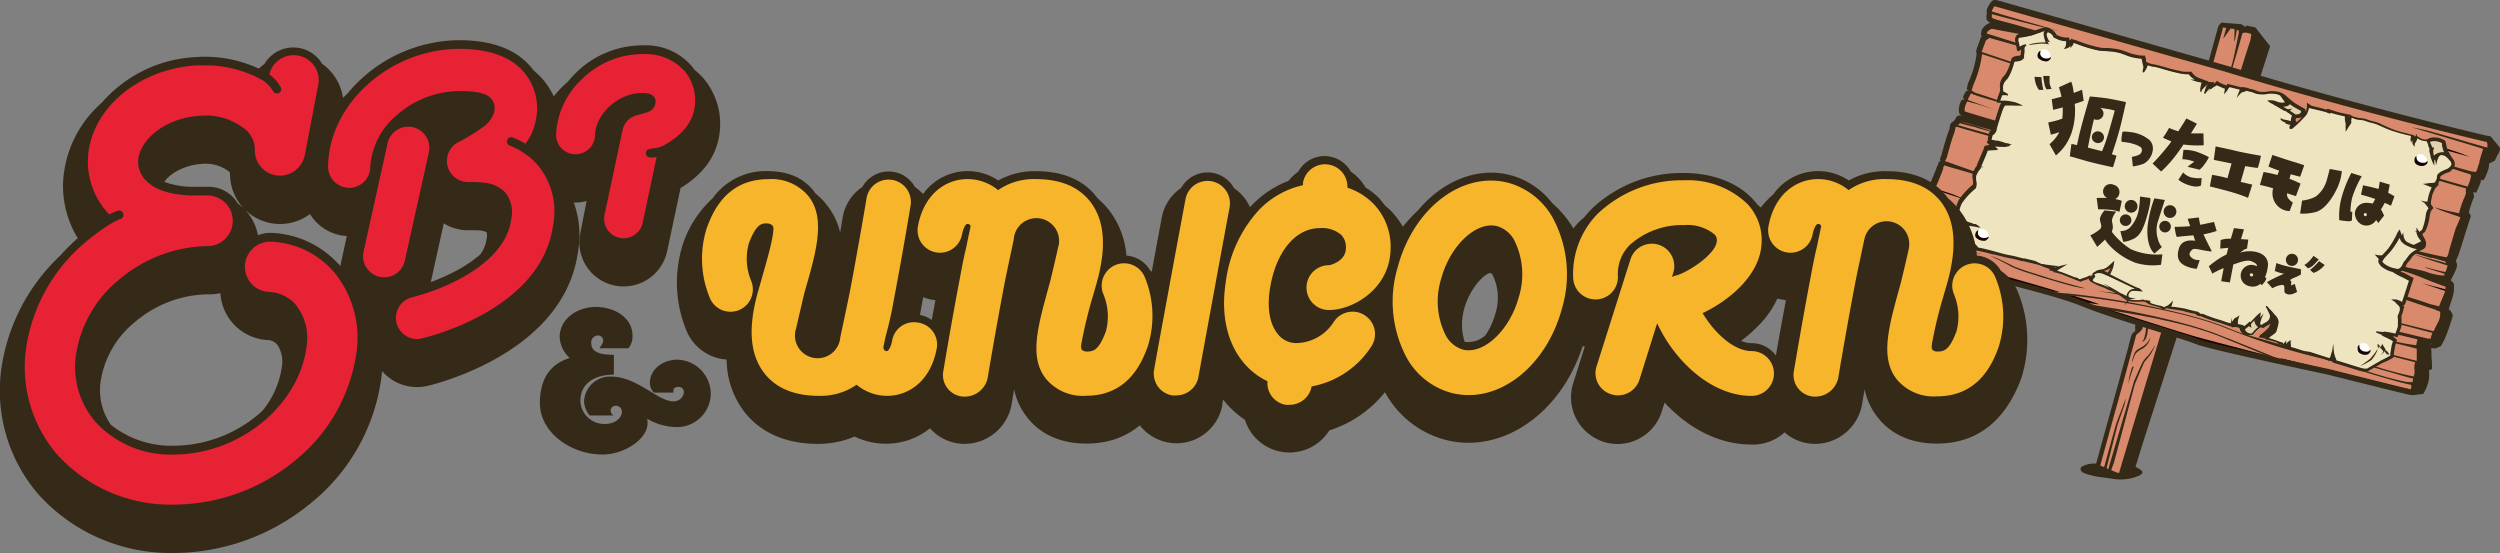 <svg xmlns="http://www.w3.org/2000/svg" viewBox="0 0 340.3 75.27"><rect x="0" y="0" width="340.3" height="75.27" fill="#808080" stroke="none"/><defs><style>.cls-1,.cls-7{fill:#352a18;}.cls-2{fill:#d98a6c;}.cls-3{fill:#150405;}.cls-4{fill:#fff;}.cls-5{fill:#eee4c0;}.cls-6{fill:#e3d3ad;}.cls-7{stroke:#352a18;stroke-miterlimit:10;stroke-width:0.2px;}.cls-8{fill:#f7b52c;}.cls-9{fill:#e62234;}</style></defs><g id="レイヤー_2" data-name="レイヤー 2"><g id="レイヤー_1-2" data-name="レイヤー 1"><path class="cls-1" d="M285.48,63.12a3.61,3.61,0,0,0-2,.34c-.46.22-.29.66.1.89a4.69,4.69,0,0,0,1.06.34,7.46,7.46,0,0,0,1.14.24l1.57.21a6.81,6.81,0,0,0,3.05-.11c.34-.12,1.21-.37,1.23-.73s-1.1-.81-1.39-1"/><path class="cls-2" d="M305.76,3.81l-3.28-.39-.2.28-.12.41-.6,2.2c-.35,1.26-2.07,6.51-2.42,7.77l-1.39,5-1.64,6-1.8,6.54-1.87,6.78-.93,3.37-.45,1.66c-.07.24-.19.47-.25.7a4,4,0,0,0,0,.91.37.37,0,0,1,0,.11.86.86,0,0,1-.07.1,1.3,1.3,0,0,0-.32.38c-.21.57-.32,1.22-.48,1.81l-.53,1.94-1,3.65c-.57,2.07-.78,2.79-1.35,4.86L285.9,62.1c0,.08-.45,1.52-.42,1.53l2.71,1.12,1.84-.4s.62-2.06,1.61-5.2l17-52.91Z"/><path class="cls-1" d="M305,4.14l-.3-.07.06.31s-.74,3.85-1,4.55-3.21,9-3.21,9l.54-1.25s2.6-6.89,2.69-7.11,1.47-5.07,1.47-5.07l1.34-.26Z"/><polyline class="cls-1" points="303.11 3.52 302.62 5.3 303.83 3.59"/><polyline class="cls-1" points="304.18 3.81 304.13 5.46 304.2 5.64 304.52 3.86"/><path class="cls-1" d="M298.08,18.07H298c0,.05,0,.09,0,.12l0,0s0,0-.06,0l-.06,0,0,.09,0,.06.06.06.43-.08A.37.37,0,0,1,298.08,18.07Zm-.17-.06-.06,0,0,.11h.06Z"/><path class="cls-1" d="M297.54,20.57l-.1-.07,0,0,.12.07Zm.59,1.1,0-.06h.07v.06Z"/><path class="cls-1" d="M296,28.53l-.18-.1,0,.07.16.1Zm-.9-.57,0-.08-.25-.06,0,.08Z"/><path class="cls-1" d="M299.77,28.66l-.22,0h-.12l-.07.26a.74.74,0,0,0,.2,0l.15,0Z"/><path class="cls-1" d="M292.24,43.61c-.14-.38-.07-1-.22-1.34,0,.64.1,1.44.11,2.1,0,.91-.3,2.16-.63,2.19C292.44,46.48,292.51,44.29,292.24,43.61Z"/><path class="cls-1" d="M293.09,39.75a5.86,5.86,0,0,0-.32,3.2,14.1,14.1,0,0,1,.12,2c0-.33.1-.63.09-1s-.1-1.1-.11-1.48a7.35,7.35,0,0,1,.47-3.18"/><path class="cls-1" d="M291.91,47c-.39.35-1,.47-1.3.95a6,6,0,0,0-.45,1.43c.24-.4.3-.88.56-1.25a2.28,2.28,0,0,1,.79-.6,2.25,2.25,0,0,0,1.21-1.66A2.57,2.57,0,0,1,291.91,47Z"/><path class="cls-1" d="M287.12,64.72l.64-1.79,2.83-10.61s1.2-2.91,1.32-3.06.52-.61.75-.92a9.84,9.84,0,0,0,.75-1.42s-.82,1.26-1,1.47a4.62,4.62,0,0,0-.7.81c-.18.28-1.23,2.69-1.23,2.69l-.38,1.34-3,10.22-.14.64"/><polyline class="cls-1" points="286.77 64.24 286.73 63.77 288.25 57.81 289.19 55.09 289.38 54.17 288.15 57.41 287.97 57.95 286.29 64.03 286.04 64.09"/><polyline class="cls-1" points="297.87 20.86 297.39 22.52 295.08 32.86 293.76 37.63 293.46 39.2 295.14 33.51 295.39 32.58 297.88 22.01 298.44 20.87"/><path class="cls-1" d="M297.9,23.12l-.47,1.66-2.32,10.33s-1.17,4-1.37,4.88a9.64,9.64,0,0,0,0,3.17,24.31,24.31,0,0,1,.25-3.3c.18-.56,1.44-5,1.44-5l2.48-10.57.56-1.14"/><path class="cls-1" d="M307,3.73l-1.22-.25-.17.19s-.48-.37-.51-.37l-2.54-.21a.31.31,0,0,0-.32.13L302,3.5a.22.22,0,0,0-.05.11l-.11.38-.59,2.14c-.34,1.25-.68,2.49-1,3.73-.45,1.66-2.28,7.3-2.74,9l-1.62,5.9c-.6,2.17-1.19,4.33-1.79,6.49l-1.85,6.73-.93,3.36L290.84,43a4.23,4.23,0,0,0-.19.57c0,.26,0,.53,0,.8a1.48,1.48,0,0,0,0,.42c0,.22,0,.28-.14.4a.77.77,0,0,0-.33.34c-.23.64-.37,1.32-.55,2s-.35,1.28-.53,1.92c-.33,1.21-.66,2.43-1,3.64-.56,2.06-.78,2.77-1.34,4.82-.39,1.39-.77,2.79-1.15,4.18l-.42,1.52a.32.32,0,0,0,.2.39l2.71,1.12.13,0h.08l1.83-.4a.36.36,0,0,0,.26-.23s.62-2.07,1.61-5.2l17-53ZM288.45,64.36l-.22,0-2.34-1s.4-1.46.42-1.54c.39-1.4.78-2.81,1.16-4.21.57-2.08.79-2.81,1.36-4.89.34-1.22.68-2.44,1-3.67l.54-1.93.27-1c.07-.27.08-.52.31-.68a3.28,3.28,0,0,0,.48-.43.9.9,0,0,0,.15-.19.87.87,0,0,0,.09-.57,7.1,7.1,0,0,0-.25-.82,1.54,1.54,0,0,1,.15-.69l.47-1.69c.31-1.15.63-2.29.94-3.43l1.89-6.86c.6-2.19,1.21-4.38,1.81-6.57.54-2,1.09-4,1.63-5.93.45-1.65,2.28-7.27,2.73-8.91.33-1.19.65-2.38,1-3.57L302.54,4l0-.18.05-.07,1.33.16,2.55.73c-.06.15-.12.81-.19,1C305.73,6.89,291.05,55.58,288.45,64.36Z"/><path class="cls-1" d="M290.25,49.93a7.9,7.9,0,0,0-.52,2.32,15.27,15.27,0,0,1,.73-2.35"/><path class="cls-2" d="M266.42,16.65c.25-.14.21-.49.43-.49l.34.07,7.08,2,.61-.45s-6.88-2-7.73-2.29a3.84,3.84,0,0,1-.13-.41,2.3,2.3,0,0,1,.26-1.14c.05-.1.25-.22.3-.32s-.08-.21,0-.29.25-.43.29-.53.46-.21.46-.21a1.13,1.13,0,0,1-.2-.62c.07-.38,1.29-3,1.35-4.62,0-.16-.08-.25-.06-.46.22-.67.49-1.31.54-1.49s.51-.52.51-.52l-.21-.11c-.05,0-.16-.07-.18-.13a2.51,2.51,0,0,1,.12-.52,2.12,2.12,0,0,1,.74-.62.5.5,0,0,1,.34-.06l1.44.26,4.17.79s-3.76-.95-5.35-1.59c-.43-.17-.7-.32-.71-.42a2.42,2.42,0,0,1,0-.45c0-.09,0-.24.06-.35s-.09-.13,0-.28a3.32,3.32,0,0,1,.53-.94c.15-.15.3-.09.93.08L303,9.28c18.39,5.56,35.62,9.58,35.75,9.61s.38.48.22,1.05a1.26,1.26,0,0,1-.2.51c-.11.11-.35-.06-.35-.06s-.43,1.36-.5,1.74a10.1,10.1,0,0,0-.39,1.16,1.52,1.52,0,0,1-.28.35,2.91,2.91,0,0,1-.64.26,1.07,1.07,0,0,1,.1.47,6.24,6.24,0,0,1-.36,1.09c-.07.14-.26.21-.28.28-.1.24.05.44,0,.81a20.61,20.61,0,0,0-.9,2.61c0,.14.24-.06.2.28a2.12,2.12,0,0,1-.12.53c-.22.55-.55,1.3-.55,1.3s-.9,2.91-1,3.44a2.15,2.15,0,0,1-.56.9s.54.28.47.61a5.82,5.82,0,0,1-.42,1.19c-.17.3,0,.58-.82.49-.09,0-.86-.25-2.15-.67l.28.22c.49.21.91.39,1,.44a.63.63,0,0,1,.28.37c.32,0,1.13.35,1.28.37s.17.09.24.21a3,3,0,0,1-.18,1.39c-.18.37-.64,1.45-.66,1.57s-.05.12-.17.18a.53.53,0,0,1-.21,0c.22.29.41.07.48.43a2.23,2.23,0,0,1-.28,1.55,12.82,12.82,0,0,0-.94,2.13c-.06.5-.87.36-.87.36l-.92-.17-.22.93a.32.32,0,0,1,.12.28,13.23,13.23,0,0,1-.1,2l-.22.05a2.18,2.18,0,0,0-.06.68,3.52,3.52,0,0,1-.06.83l-.22.78c-.09.22.05.27-.19.57a.37.37,0,0,1,.14.29c0,.21-.1.78-.37.78s-5.58-1.36-11.39-2.81c-7.43-1.58-16.2-3.5-17.63-4.07-2.54-1-10.84-3.28-15.8-5.26-2.88-1.14-9.78-2.89-15.19-4.21a.89.89,0,0,0-.72-1.09,1.11,1.11,0,0,0-1.36.56,0,0,0,0,0,0,0c-2.92-.7-5.05-1.2-5.23-1.29h0a5,5,0,0,1-1.31-.43,1.31,1.31,0,0,1,.27-.8c.22-.34.34-.69.52-.79s.52-.17.55-.38,0,0,.11-.44a3.67,3.67,0,0,1,.43-.71l.54-1c-.28-.13-.48-.21-.29-.49s.82-1.37,1.29-2.19l.16-.53a5,5,0,0,1-.92-.35,4.56,4.56,0,0,1,.65-1.68c.28-.51.82-1.88,1.22-2.92.09-.23.41-.29.42-.42a4.83,4.83,0,0,1,0-.65c.19-.51.64-2.41,1.14-3.69.1-.25.07-.56.17-.75s.22-.07.26-.13A.92.92,0,0,1,266.42,16.65Z"/><path class="cls-3" d="M301,21.25a13.6,13.6,0,0,1,6.44,2.27,31.24,31.24,0,0,0-3.08-1.41A30.36,30.36,0,0,0,301,21.25Z"/><path class="cls-3" d="M336.18,21.35l-18.67-5.18a81.14,81.14,0,0,1,9.65,2.44C330,19.48,333.54,20.2,336.18,21.35Z"/><path class="cls-3" d="M295.39,12.24l18.67,5.2c-3.21-.68-6.44-1.58-9.62-2.52C301.57,14.07,298.08,13.26,295.39,12.24Z"/><path class="cls-3" d="M285.44,19.84,273,15.32a52.25,52.25,0,0,1,6.34,2.16C281,18.11,283.23,18.9,285.44,19.84Z"/><path class="cls-1" d="M285.43,34.05l1.81.43s-5.86-1.85-7.53-2.41c-1-.35-2.1-.63-3.71-1.05l-4.14-1.1c-2.45-.67-4.65-1.44-6.26-2a15.14,15.14,0,0,0-2.46-.76l0,.36a18.36,18.36,0,0,1,2.32.74c1.61.56,3.11,1,5.58,1.68,1.74.47,3.47,1,4.54,1.24,1.6.42,3.26.85,4.27,1.19C281.51,32.94,285.39,34,285.43,34.05Z"/><path class="cls-1" d="M275.68,4.39l.08-.08-.06,0c-.94-.26-1.87-.57-2.79-.91-.42-.16-.84-.32-1.24-.49l-.48-.22-.21-.1a.2.2,0,0,1-.09-.12s0-.12,0-.13c.19.25.62.28.93.36,1.23.31,2.47.63,3.7,1s2.49.7,3.73,1.07c.56.13,1.12.26,1.59.39,1.54.42,16.1,4.82,16.58,5.07L282.47,6l-3.39-.81C277.62,4.8,275.7,4.39,275.68,4.39Z"/><path class="cls-1" d="M312,31.09a61.37,61.37,0,0,0,6.19,2.58l6.93,2,5.31,1.52c.78.22,1.64.41,2.44.67-.09.08-.26.11-.63.07-.09,0-.86-.25-2.15-.67l.28.22c.49.21.91.39,1,.44a.63.63,0,0,1,.28.37c.32,0,1.13.35,1.28.37s.17.09.24.21a.43.43,0,0,1,0,.2c-1.59-.42-3.54-1.37-5.08-1.87-3.38-1.09-5.81-1.83-9.18-2.92A35,35,0,0,1,312,31.09Z"/><path class="cls-1" d="M314.25,42.44s.15,0,.47.13Z"/><path class="cls-1" d="M314.72,42.57l2.26.58A14.78,14.78,0,0,1,314.72,42.57Z"/><path class="cls-4" d="M284,8.66,270.86,4.87a8.44,8.44,0,0,0-.92-.21"/><path class="cls-1" d="M286.69,21.6c1.66.47-4.22-.8-4.22-.8s-6.13-1.76-9.1-2.67l-.16-.18,1.06.3.61-.45s-6.88-2-7.73-2.29a1.61,1.61,0,0,1-.09-.29c2.25.65,9.28,2.71,10.71,3.22A89.7,89.7,0,0,0,286.69,21.6Z"/><line class="cls-4" x1="329.29" y1="49.35" x2="321.86" y2="47.49"/><path class="cls-1" d="M308.29,18,306,17.22s-8.5-2.47-10.74-3c-1.74-.45-3-.72-3-.73l-2.19-.51s3.35,1,5.1,1.39S306.74,17.56,308.29,18Z"/><path class="cls-1" d="M271.72,35.1c.65.3,1.62.76,2.33,1.12.2.1,1.09.44,2.21.8l2.07.65c1.79.58,4.57,1.31,5.53,1.58-.43,0-.92-.13-1.61-.27-1.77-.44-3.47-1-4.16-1.18l-2-.64a21,21,0,0,1-2.31-.86c-1-.59-2.95-1.52-2.95-1.52S271.42,35,271.72,35.1Z"/><path class="cls-1" d="M292,40.68C293.18,40.89,297,42,297,42l-1.16-.5c-.15,0-2.57-.84-3.74-1-1.56-.28-2.91-.48-4.11-.61-1-.12-2.48-.27-2.48-.27Z"/><path class="cls-3" d="M274.52,33.08a9.21,9.21,0,0,0-3.76-.92s1.11.23,1.91.42a10,10,0,0,1,1.86.64,9.56,9.56,0,0,1,1,.56A4.67,4.67,0,0,0,274.52,33.08Z"/><path class="cls-3" d="M271.35,33.86a10.61,10.61,0,0,0-2.29-.49c-1.07-.1-3.17-.17-3.17-.17s-1,0-.16,0,3.18.22,3.55.27a14,14,0,0,1,2.1.48,10.32,10.32,0,0,1,1.05.41A6.43,6.43,0,0,0,271.35,33.86Z"/><path class="cls-3" d="M267.67,27.23l-2.28-.74-2.54-.83a1.09,1.09,0,0,1,.08-.15h0s2.34.75,2.77.9S267.67,27.23,267.67,27.23Z"/><path class="cls-3" d="M263.06,28c2.36.75,7.09,2.25,8.23,2.66l-3.77-1c-1-.36-3.14-1-4.57-1.43l.09-.15Z"/><path class="cls-3" d="M333.16,39.71l-3.48-1.16,3.52.92A2,2,0,0,1,333.16,39.71Z"/><path class="cls-3" d="M333.32,34.94a3.22,3.22,0,0,0,.28-.24h0a1.93,1.93,0,0,1-.45.77l-.77-.12,0-.37A.72.72,0,0,0,333.32,34.94Z"/><path class="cls-3" d="M338.84,20.25c0,.06,0,.13-.08.2l-.33-.05-.23-.25.47.05Z"/><path class="cls-3" d="M292.5,21.82s2,.26,3.34.46c.52.08,1.19.11,1.91.16a24.09,24.09,0,0,1,3.64.39,15.17,15.17,0,0,1,3.21,1A38.58,38.58,0,0,1,309,26.22l-3.25-1.67c-.3-.15-1.43-.59-2.39-1-.58-.19-1.29-.39-2.06-.56a25,25,0,0,0-3.61-.39c-.72,0-1.4-.08-1.93-.16l-2.21-.34a40.21,40.21,0,0,1-6-1.57Z"/><path class="cls-3" d="M261.28,32.06l.64.25a15.17,15.17,0,0,0,2.22.66c.26.06.89.17,1.14.19.46,0,.89,0,1.46.07-.34,0-1.08,0-1.26,0s-.67,0-.93-.08a14.51,14.51,0,0,1-1.8-.4c-.22-.06-.72-.21-.84-.26s-.4-.16-.73-.28Z"/><path class="cls-3" d="M268.49,35.79a1,1,0,0,1,.35.4,1.2,1.2,0,0,0,.29.39,2.34,2.34,0,0,0,.52.29A.89.89,0,0,0,270,37a4,4,0,0,1-.78-.43c-.11-.13-.13-.36-.36-.6a.83.83,0,0,0-.38-.24.68.68,0,0,0-.28-.07A1.32,1.32,0,0,1,268.49,35.79Z"/><path class="cls-3" d="M286.29,41.87s11.64,3.71,12.73,4,9.68,2.55,9.68,2.55l1.91.87c-5.44-1.19-10.32-2.31-11.36-2.72-2.36-.93-9.66-3-14.67-4.82Z"/><path class="cls-3" d="M311.65,49.51l-.37-.28a6.64,6.64,0,0,0-1-.52c.52.14,14.87,3.59,15.57,3.8s1.69.36,2.61.59c-.05.09-.14.35-.23.35s-5.58-1.36-11.39-2.81Z"/><path class="cls-3" d="M266.53,36l.1.07a.88.88,0,0,0-.45.48,0,0,0,0,0,0,0c-2.92-.7-5.05-1.2-5.23-1.29h0a5,5,0,0,1-1.31-.43.78.78,0,0,1,0-.25s.07-.11.09-.07a.47.47,0,0,0,.29.2c1.28.31,5.78,1.32,6,1.36A.82.82,0,0,0,266.53,36Z"/><path class="cls-3" d="M279.78,40.06l2.33.15s3.49,1.11,3.64,1.2-1.36-.2-2.7-.25c-.87-.32-2-.69-3.34-1.08Z"/><path class="cls-3" d="M269,36.58a.79.79,0,0,0,.53.21,1.19,1.19,0,0,1-.35-.2c.82.13,9.49,2.6,11.29,3.19a6,6,0,0,0-1.85,0c-3.16-.9-7-1.86-10.34-2.67a.68.68,0,0,0,0-.4A6.35,6.35,0,0,0,269,36.58Z"/><path class="cls-1" d="M308.2,28.89a19.31,19.31,0,0,0-3.82-1.54c-.8-.24-1.63-.37-2.42-.63,1.32.43,2.58.76,3.88,1.27.89.35,2.07,1,2.75,1.27s2.14,1.16,2.14,1.16A28.58,28.58,0,0,0,308.2,28.89Z"/><path class="cls-1" d="M305.48,26.05l-1.18-.76a5.9,5.9,0,0,0-3.05-1.22,8.61,8.61,0,0,1-2.32,0,14.85,14.85,0,0,0,1.74.46"/><path class="cls-1" d="M302.54,45.77l1.67.66c2.57,1.06,5.19,2.07,7.73,3.15l-1.33-.29c-2.3-1-4.68-1.95-6.72-2.79l-1.48-.61c-4.7-1.94-12.06-3.24-17.62-4-.29-.11-1.07-.45-1.34-.56l-.12,0C288.93,42,297.53,43.7,302.54,45.77Z"/><path class="cls-1" d="M331,35.13l.09-.23c-.08,0-8.13-2.3-10.17-2.93a41.3,41.3,0,0,1-4.52-1.62c-.4-.19-1.74-.73-3.59-1.47-1.6-.64-3.58-1.44-5.67-2.3-.82-.33-1.71-.66-2.66-1a80.62,80.62,0,0,0-12-2.95,110,110,0,0,1-10.72-2.47l-.09.23c.08,0,7.35,2,10.77,2.48A77.37,77.37,0,0,1,307,26.79c2.09.86,4.08,1.66,5.67,2.3,1.85.75,3.19,1.29,3.58,1.47a43.16,43.16,0,0,0,4.56,1.64C322.85,32.83,330.91,35.1,331,35.13Z"/><path class="cls-4" d="M304.47,25.61a10.42,10.42,0,0,0-1.53-.86,7.07,7.07,0,0,0-1.39-.37,3.86,3.86,0,0,1,1.07.38,8,8,0,0,1,.76.5Z"/><path class="cls-1" d="M340.28,20.09l-1-1.22a.71.71,0,0,0-.44-.36l-.18,0c-4.26-1-19.43-4.69-35.56-9.57L272.39.18l-.22-.06c-.5-.14-.8-.21-1.09.09a3.64,3.64,0,0,0-.63,1.09.62.62,0,0,0,0,.42c0,.1,0,.21-.05.29a3,3,0,0,0,0,.5c0,.25.19.41.51.58a1.2,1.2,0,0,0-.21.09,2.36,2.36,0,0,0-.89.78,2.61,2.61,0,0,0-.14.53l0,.1a.41.41,0,0,0,0,.19.51.51,0,0,0,.09.16.94.94,0,0,0-.21.38c0,.07-.08.22-.15.41s-.25.67-.39,1.14a1.06,1.06,0,0,0,.05.48A14.08,14.08,0,0,1,268,11.08c0,.06-.07.16-.09.22a1.18,1.18,0,0,0-.07.2c0,.15-.07.31-.1.46s0,.22.08.28l.19.11-.19,0s-.19,0-.2.06-.18.28-.26.43a1.56,1.56,0,0,0-.15.41c0,.07,0,.08.06.12s.15.14.18.13l-.35.07a.13.13,0,0,0-.07.05,2.49,2.49,0,0,0-.39,1.51,1.39,1.39,0,0,0,.09.35c0,.1.21.18.3.24a1,1,0,0,0-.16,0,.83.83,0,0,0-.46.11.51.51,0,0,0-.14.18,2.21,2.21,0,0,1-.33.47c-.14.13-.32.18-.41.35a1.34,1.34,0,0,0-.14.51,1,1,0,0,1-.05.28c-.33.83-.63,1.9-.85,2.69-.07.25-.14.51-.22.77,0,.11-.09.22-.13.35a1.68,1.68,0,0,0-.07.41.29.29,0,0,1,.14.13,1.22,1.22,0,0,0-.27,0c-.07.17-.1.36-.18.52a3,3,0,0,0-.21.52l-.38.93a11.83,11.83,0,0,1-.58,1.31,5.23,5.23,0,0,0-.7,1.88c0,.28.09.34.83.6l0,.08c-.22.39-.45.78-.68,1.17s-.29.5-.44.74l-.07.12a1.67,1.67,0,0,0-.12.16,1.48,1.48,0,0,0-.17.54c0,.08,0,.12,0,.16a1,1,0,0,0,.28.1l-.08.18c0,.05-.07.09-.1.15l-.18.33a3.12,3.12,0,0,0-.49.84c-.05.21-.07.26-.07.29s0,0,0,.1a.75.75,0,0,1-.2.09l-.21.1a1.42,1.42,0,0,0-.47.59l-.18.33a1.56,1.56,0,0,0-.32,1.08c.05.29.2.38,1.53.72.17.08.9.26,3.72.94l1.59.38a.41.41,0,0,0,.46-.27.75.75,0,0,1,.89-.33.72.72,0,0,1,.43.31.39.39,0,0,1,0,.29.42.42,0,0,0,0,.31.35.35,0,0,0,.25.19c5.09,1.24,12.2,3,15.13,4.2s7.06,2.45,10.37,3.48c2.36.73,4.4,1.37,5.43,1.78s7.13,1.83,17.69,4.08c11.27,2.82,11.39,2.82,11.48,2.82.58,0,.7-.74.75-1.1a.53.53,0,0,0,0-.37,1.25,1.25,0,0,0,.08-.42s.08-.25.14-.46.09-.3.11-.37a3.76,3.76,0,0,0,.06-.93,3.44,3.44,0,0,1,0-.35.37.37,0,0,0,.26-.28,8.92,8.92,0,0,0,.11-1.7v-.32a.66.66,0,0,0-.08-.4l.09-.39.55.11a1.49,1.49,0,0,0,1-.18.78.78,0,0,0,.3-.52,11.32,11.32,0,0,1,.88-2,2.6,2.6,0,0,0,.33-1.84v0l.37.13c.12.06.32-.79.66-1.79a4.9,4.9,0,0,0,.22-2l-.42-.45s.14-.26.54-1.08.31-1.14.31-1.14l-.17-.42a5.57,5.57,0,0,0,.45-1.08c.29-.82.91-2.9,1.28-4s.31-1.05.31-1.05-.17-.32-.25-.49a11.73,11.73,0,0,1,.71-2.1l-.12-.63.4.07.41-.92c.28-.63.26-.82.21-.88l.34.12s.1,0,.51-1,.24-1.26.24-1.26l.82-.42.38-.78C340.42,20.4,340.28,20.09,340.28,20.09ZM328.16,53c-.57-.13-2.91-.7-11.19-2.78-13.13-2.79-16.8-3.74-17.58-4-1.06-.42-3.11-1.06-5.48-1.8-3.31-1-7.42-2.31-10.32-3.46-.59-.24-1.36-.5-2.23-.78,5,.45,15.73,2.07,21.66,4.5a88.52,88.52,0,0,0,11.84,3.83l1.64.41.53.15.55.16c1.27.36,2.43.72,3.36,1.06s2.14.73,3.32,1.06,2.46.73,3.78,1c.09,0,.17.07.19.11S328.19,53,328.16,53Zm10.42-33.2,0,.09s0,.16,0,.2-7.4-2.16-8.5-2.4-1.81-.36-1.81-.36S338,20.23,338,20.27s-.44,1.39-.51,1.75l0,.14a7.61,7.61,0,0,0-.33,1,1.46,1.46,0,0,1-.15.24,4.5,4.5,0,0,1-1.06-.19c-.78-.21-3.23-.92-5.21-1.49-1-.33-1.84-.64-2.45-.9s-3.79-1.18-4.42-1.39A38.36,38.36,0,0,0,328.15,21c2.11.86,7.29,2.48,8.15,2.75l0,0a.56.56,0,0,1,0,.46,5.21,5.21,0,0,1-.42,1.19l-10.17-2.88s.56.25,1.68.66,6,1.83,8.32,2.48a1,1,0,0,0-.07.4.92.92,0,0,1,0,.33,6.85,6.85,0,0,1-.25.64,11,11,0,0,0-.66,2l-1.5-.32c-.52-.11-1.83-.49-1.83-.49a6.23,6.23,0,0,0,1.19.54l2.3.8a1.8,1.8,0,0,1-.06.22c-.21.54-.54,1.27-.56,1.32s-.9,2.92-1,3.45a1.21,1.21,0,0,1-.24.47c-1-.15-4.62-1-6.54-1.49-2.19-.6-3.44-.82-3.44-.82s8.22,2.46,9.17,2.7l.34.1c.1,0,.24,0,.31.14s.05.12.09.18c-.12,0-.22-.09-.33-.11l-.25-.07-.56-.15-1.24-.33-1.83-.5-.08,0s2,.69,2.38.81l2.12.66a5.08,5.08,0,0,1-.3.88c-.27,0-2.81-.67-2.81-.67a1.61,1.61,0,0,0,.53.24l2.18.68a.44.44,0,0,0-.05.22,1.19,1.19,0,0,1-.34,0,8.35,8.35,0,0,1-2.17-.51,14.87,14.87,0,0,0-2.85-.55c-.09.17,2.41,1,2.56,1.09l.28.22.09.06.95.4a.23.23,0,0,1,.1.12l-2.38-1a16.93,16.93,0,0,0,2.84,1.24c.16,0,.46.23.71.31l.38.13a3.1,3.1,0,0,1-.18,1c-.13.28-.57,1.34-.7,1.69l0,0c-.12,0-.8-.21-1.19-.28A61.27,61.27,0,0,0,322,39c2.82.85,6.11,2.06,9.31,3.08.19.1.72.31.84.35a2.43,2.43,0,0,1-.27,1.41c-.09.17-.38.71-.62,1.25-3.5-.86-10.14-2.52-12.73-3.34-1.84-.58-4.08-1.17-6.25-1.75s-4.19-1.12-5.69-1.61c-3-1-6.89-2.09-9.66-2.8L295,35.1c2.75.7,8.45,2.43,11.44,3.4,1.53.49,3.58,1,5.74,1.61s4.39,1.17,6.2,1.75c.61.19,1.44.43,2.4.69,3.13.85,7.62,2.08,10.32,2.76a3.36,3.36,0,0,0-.23.78s-.25,0-.4,0c-2.41-.59-12-2.85-13.06-2.89-.13,0-.61,0-.76,0,3.47.88,9.64,2.3,12.42,3l-.19.79a27.5,27.5,0,0,1-3.35-.63c-2.37-.55-5-1.18-6-1.45a26.67,26.67,0,0,0-2.77-.66l-2.36-.49,5,1.38c1,.27,3.69.9,6.06,1.45,1.32.3,2.76.67,3.51.88v.38c0,.33,0,.89,0,1.27l-7-1.76a8.29,8.29,0,0,0-1.43-.16l8.25,2.12s-.05,0-.05.05a2.26,2.26,0,0,0-.09.88,2.69,2.69,0,0,1,0,.64s-.05.18-.1.36a49.07,49.07,0,0,1-6.69-1.88c-.86-.33-1.75-.61-2.64-.89l-1.62-.5a3.82,3.82,0,0,0-.36-.13,27.23,27.23,0,0,0,4.53,1.69q1.54.57,3.33,1.05c1,.29,2.19.66,3.37.94a1.28,1.28,0,0,0,0,.13.82.82,0,0,0-.06.36L327.6,52A49.51,49.51,0,0,1,321,50.11c-3.62-1.34-12.37-3.68-16.08-4.82-.52-.19-1.05-.4-1.58-.62-6.53-2.7-18.85-4.55-23-4.8-3.39-1-8-2.17-11.69-3.07a1.2,1.2,0,0,0-.14-.48,1.47,1.47,0,0,0-.91-.69,1.58,1.58,0,0,0-1.67.51l-1.29-.31c-1.83-.43-3.4-.81-3.65-.91-.54-.14-.83-.23-1-.28a1.48,1.48,0,0,1,.18-.36c.08-.13.15-.25.21-.37l.17-.29.13,0a1.18,1.18,0,0,0,.52-.39l1.67.44.44.11a22.26,22.26,0,0,0,3.95.46,18.15,18.15,0,0,1,2.72.39,17.58,17.58,0,0,0-3.4-.59,16.38,16.38,0,0,1-3.48-.55l-.45-.11c-.45-.12-.81-.31-1.33-.48a1.45,1.45,0,0,0,.08-.3,5,5,0,0,1,.39-.61l.47-.87c1,.29,2.1.58,3.33.92a35.14,35.14,0,0,0,3.56.89,21.45,21.45,0,0,1,3.5.81,18.29,18.29,0,0,1,3.23,1.48,27.86,27.86,0,0,0,4.82,2l-1.86-.79A18.53,18.53,0,0,1,276.11,35a20.32,20.32,0,0,0-4.53-1.85,18.13,18.13,0,0,0-2.46-.49c-.42-.07-.94-.19-1.52-.34-.25-.1-.61-.23-1-.37s-.94-.3-1.4-.46l-2-.68-.51-.17-.23-.08a1.66,1.66,0,0,0-.29-.1s.1-.15.12-.17l.1-.17c.08-.13.16-.26.23-.4l.53-.91.35-.61s.15-.52.15-.54l6.11,1.73c.17,0-4.66-1.67-6.94-2.48a6.36,6.36,0,0,1,.53-1.19,11.74,11.74,0,0,0,.59-1.3q.18-.43.36-.9l.21-.54c0-.06,0-.12,0-.19a1.69,1.69,0,0,1,.17-.27,1.81,1.81,0,0,1,.45.14l.37.11.81.23,1.82.53,1.88.54,1.67.48,1.21.35.42.11c.33.1,2,.63,3.93,1.26,3.21,1,7.13,2.3,8.44,2.66l.3.07c.47.11,1.82.45,3.52.89,3.19.82,5.71,1.55,7.54,1.92,2.77.57,4.08.78,4.72.88s1.4.15,1.4.15l-4.2-.87c-.57-.12-6.19-1.5-9.38-2.31-1.7-.44-3.05-.78-3.53-.89-.85-.19-5.39-1.66-8.71-2.73-2-.65-3.61-1.16-3.95-1.25l-2.43-.7-1.83-.62-2.3-.81-1.23-.44-.4-.14L265,22a2.44,2.44,0,0,1-.26-.06,2.12,2.12,0,0,0,.3-.67c.07-.24.13-.47.2-.7.21-.77.51-1.82.82-2.61a2.2,2.2,0,0,0,.1-.47c0-.05,0-.1,0-.14a.62.62,0,0,0,.17-.1l.43.13.78.23,1.74.5c1.15.32,2.3.64,3.46.93,1.79.45,4,1.2,5.9,1.85,1.13.39,2.31.68,3.45,1a24.9,24.9,0,0,1,3.65,1.15c-1.09-.83-3-1.11-4.37-1.52q-1.39-.42-2.76-.9c-1.93-.65-4-1.38-5.79-1.84s-4.59-1.25-6.31-1.76l.07-.07a.59.59,0,0,0,.22-.19l.13.05c.45.16,1.15.31,1.63.43.17,0,.56.17.59.18l3.29.9s-3.33-1.16-3.71-1.25a16.79,16.79,0,0,1-1.68-.48l-.11-.05,7.2,2.05a.41.41,0,0,0,.34-.07l.61-.45a.43.43,0,0,0,.15-.39.41.41,0,0,0-.28-.3c-.07,0-6.21-1.78-7.53-2.22a1.54,1.54,0,0,1,0-.17,1.24,1.24,0,0,1,.06-.47,2.24,2.24,0,0,1,.3-.71s.38.1.44.12a5.62,5.62,0,0,0,.55.15c.48.1,2.88.9,2.88.9l-3-1.08-.32-.12a1.73,1.73,0,0,1-.46-.2,1.8,1.8,0,0,0,.06-.22,1,1,0,0,1,.09-.13c.08-.15.14-.3.22-.45s.34.09.37.09A1.35,1.35,0,0,1,269,13c.18.07,1.69.51,3.33,1,4.66,1.55,9.88,3.28,11.14,3.67l1.94.64c1.34.44,2.86.95,4.4,1.37a29,29,0,0,0,3.36.73c3.22.46,6.8.6,6.8.6s-3.54-.38-6.75-.84a47.16,47.16,0,0,1-7.7-2.09c-.71-.23-1.37-.46-2-.63l-.65-.21-1.17-.38-1.52-.5-1.79-.59-2-.65-2.06-.69-2.08-.69-2-.67-.94-.31a2.14,2.14,0,0,1-.93-.46c.09-.32.19-.62.31-.93a14.63,14.63,0,0,0,1.11-4c1.91.62,5.4,1.76,6.53,2.2,1.6.61,6.89,1.87,6.89,1.87-.68-.18-5.18-1.48-6.77-2.09-1.17-.45-4.81-1.64-6.7-2.28,0-.06,0-.09,0,0,.12-.37.26-.74.36-1s.16-.41.18-.49.19-.21.3-.26a.55.55,0,0,0,.17-.17l17.85,5-5.51-1.69c-.52-.15-8-2.4-12.16-3.75l-.35-.09-.13-.07c0-.07,0-.14,0-.16a1.73,1.73,0,0,1,.66-.47l5.61,1.05a.39.39,0,0,0,.45-.3.4.4,0,0,0-.28-.47s-3.75-.95-5.31-1.57a3.41,3.41,0,0,1-.46-.22,2.32,2.32,0,0,1,0-.24c0-.07,0-.16,0-.25,3.25.89,8.86,2.26,9.16,2.34l-3-.92c-.07,0-3.6-1-6.18-1.79.09-.25.31-.62.34-.7a2.44,2.44,0,0,1,.39.1l.23.06,30.69,8.71c16.15,4.89,31.33,8.57,35.6,9.58h.11A.79.79,0,0,1,338.58,19.83Z"/><path class="cls-1" d="M328.3,53.81l1.56-.2a6.43,6.43,0,0,0,.51-1.06,4.17,4.17,0,0,0,.25-2.15s.41-.12.41-.18a8.66,8.66,0,0,0-.06-1.6,10.9,10.9,0,0,0-.11-1.89c-.1,0-1.41-.43-1.41-.43s-.13,1.17-.1,1.21-.16,2.2-.2,2.3-.65,3.29-.65,3.29"/><path class="cls-1" d="M330.66,47.31l.79.14.78-.31a9.08,9.08,0,0,0,.79-1.61,24.84,24.84,0,0,0,.82-2.43s.14-.17-.24-.75a1.54,1.54,0,0,0-1.24-.55l.22,1-1,2.77"/><path class="cls-5" d="M266.49,31a1.73,1.73,0,0,0,.1.45.36.36,0,0,0,0,.09c.06.08.18.08.26.15a1,1,0,0,0-.21.19.18.18,0,0,0-.07.1.34.34,0,0,0,0,.14,1.69,1.69,0,0,1,0,.45,2.47,2.47,0,0,1-.39,1l0,0c.25,0,1.23.09,2.52.28,0-.15-.11-.49-.11-.49l.39.53c1.07.17,2.28.54,3.49.84s.89.14,2.74.64l.22,0,2.65.65c.34.09,1.65.35,1.65.35l-.12.1-.27.17-.06.06s.53.11,1.23.35,2.55,1,2.55,1a2.44,2.44,0,0,1,.62-.24,5.74,5.74,0,0,0,1.11-.51.88.88,0,0,0-.33.51.4.4,0,0,0,.2.37,8,8,0,0,0,1.61.71l.19.09a.53.53,0,0,1,.15.08c.14.08.7.3.7.3l.21.08.53.28a13.23,13.23,0,0,1,1.34.93l.09.06.11.06.06,0,.13.05.07,0a3.4,3.4,0,0,0,.73.08c.21,0,.42,0,.63,0a3.42,3.42,0,0,1,.94-.09l-.3.1a1.94,1.94,0,0,1,.73.33,6.54,6.54,0,0,0,1.19.38,1.59,1.59,0,0,1,.45.15c.06,0,.15.06.21.1s.09.12.14.19a1.27,1.27,0,0,1,.41-.35l.21-.15v.27s2.12.3,2.23.36,1.12.28,1.3.33.34.08.45.22.35.13.53.18a17.87,17.87,0,0,0,2.44.86l1.48.51.13-.12a.2.2,0,0,1,0-.18c0-.09.25-.12.31-.26s.14-.15.14-.15a3.33,3.33,0,0,1-.11.47.23.23,0,0,0,0,.2.9.9,0,0,1,0,.16,1.53,1.53,0,0,1,.8.06,1.61,1.61,0,0,1,.38.22.92.92,0,0,0,.29.59,1.56,1.56,0,0,0,1.06.36c.18-.2.52-.6.79-.84a8.39,8.39,0,0,1,1.18-.75,1.1,1.1,0,0,0,.52-.55,1.54,1.54,0,0,0-.09-1c0-.06-.12-.25-.2-.46a3,3,0,0,1,.75,2,3.21,3.21,0,0,1-.38.94c-.51.51-.94.85-1.07,1a14.55,14.55,0,0,1,2.24.62l.06,0-.05.14a4.52,4.52,0,0,1,.73.26,2.49,2.49,0,0,0,.29-.29l0,.45a5.51,5.51,0,0,0,.62.22l.82.27c.27.08.55.2.83.27s.57.08.86.14.56.17.84.26c.55.18,1.1.37,1.66.54l.21-.23.13.11,0,0s.17-.44.17-.44,0,.29.07.37a1,1,0,0,1,.08.44c2.06.63,3.71,1.16,4,1.19l.48,0,2-1.15.66-.33.63-.34c.07,0,.05-.1.09-.4s.13-.77.19-1.18c.08-.21.15-.43.22-.65a2.49,2.49,0,0,1-.4-.24,5.59,5.59,0,0,0-.56-.39l.5.11s-.41-.22-.72-.35l-.3-.12a10.35,10.35,0,0,1,1.31.22l.38.14c-.05,0,.42-1.17.42-1.29a1.22,1.22,0,0,0,0-.27,6.79,6.79,0,0,0,0-.78c0-.12-.1-.29-.05-.4s.1-.22.14-.34.08-.25.12-.39a.9.9,0,0,0,.09-.33v-.15a2.25,2.25,0,0,0-.3-.43c-.16-.16-.41-.37-.41-.37l.5.23.4.29.4-1.18c.19-.56.71-2.19.71-2.19s-.95-.52-1.21-.62a12.35,12.35,0,0,1-1.25-.7l.31.09a.93.93,0,0,0,.63,0c.53-.28.57-.93,1-1.28A3.27,3.27,0,0,0,328,35l.08-.14a2.81,2.81,0,0,1,.35-.33,7.55,7.55,0,0,1,1.27-.78c.37-.2.29-.5.19-.84a2.85,2.85,0,0,0-.24-.5,2.39,2.39,0,0,1-.44-.77l.27.27c0-.21.18-.34.39-.48a7.1,7.1,0,0,0,.57-2.11c.16-.84.46-1,.46-1a9,9,0,0,0-.57-.78l.28.1a.44.44,0,0,0,0-.17,8,8,0,0,1,.2-1c.08-.25.3-.75.39-.94l.11-.11.19-.16-.21-.06-.56-.17.32,0,.63,0a.53.53,0,0,1,.07-.36,1,1,0,0,0,.17-.65c0-.35,1-.71,1.15-.77a1.53,1.53,0,0,0,.8-.72.93.93,0,0,0-.2-.77,7.58,7.58,0,0,1-.77-1.33,8.31,8.31,0,0,1-.3-1.16,2.63,2.63,0,0,0-1.44-.38,1.09,1.09,0,0,0-.74.29,4.72,4.72,0,0,1-.59-.06,2.34,2.34,0,0,1-.94-.47.3.3,0,0,1-.08.15c-.07.05-.12.09-.13.17a2.28,2.28,0,0,1-.21.44.22.22,0,0,1,0-.21c0-.15-.2-.31-.17-.4s.16-.13.16-.13l-.07-.17c-.62-.17-1.41-.35-1.6-.41a14.6,14.6,0,0,1-1.87-.61c-.48-.2-.94-.43-1.42-.62s-.84-.19-1.24-.36a3.44,3.44,0,0,0-1-.23,2.86,2.86,0,0,1-.74-.14c-.1,0-.33-.16-.55-.24a.37.37,0,0,1-.1.17s-.23.07-.24.12a.22.22,0,0,1,.16.3c-.05.15.09.26.06.35a3.21,3.21,0,0,1-.26.39.54.54,0,0,0,0-.3,2.06,2.06,0,0,1-.07-1.15s-1.4-.32-1.52-.36l-1.12-.33s0,.1,0,.14l-.32-.15c-.13-.06-1.29-.32-1.84-.45s-.57-.3-.57-.3a3.42,3.42,0,0,1-.38,1.27,18.31,18.31,0,0,1-1.88,1.82l0-.05c.07-.18.15-.35.21-.48l-.19-.12a.46.46,0,0,1-.24,0c-.13,0-.2-.22-.41-.29s-.23-.13-.23-.13.56.13.66.17a.68.68,0,0,0,.28,0,1.3,1.3,0,0,1,.23.06c0-.07-.2-.2-.06-.59,0-.06.12-.16.24-.25a1.51,1.51,0,0,0,.76-.11.59.59,0,0,0,.31-.73c-.31-.17-.91-.49-1.29-.74l-.09-.07-.09-.06-.05,0,0,0,0,0,0,0,0,0-.06,0-.16-.14-.31-.25-.32-.29a2.44,2.44,0,0,0-.84-.49,3.77,3.77,0,0,0-1.34-.1,4.07,4.07,0,0,1-1.6,0,4.25,4.25,0,0,0-.9-.3,1.91,1.91,0,0,1-.5-.17,3.36,3.36,0,0,1-.39.21l-.21.1s.05-.17.1-.3l0-.1-.3,0c-.16,0-1-.23-1.77-.44l-.11.31c-.68-.26-1.42-.59-1.42-.59a2.25,2.25,0,0,1-.57.37c-.25.13-.31.38-.6.68a2.14,2.14,0,0,1,.22-.53,2.85,2.85,0,0,1,.28-.47,1.12,1.12,0,0,1-.36,0,.62.62,0,0,0-.18,0c-.07,0-.11,0-.16.09l-.19.14s-.17.1-.17.14a3.42,3.42,0,0,1,.18-.6c-.08,0-.25-.06-.33-.08l-.37-.13a4.85,4.85,0,0,1-.62-.27,2,2,0,0,1-.75-.7,5.7,5.7,0,0,1-1.75-.21c-.88-.18-1.72-.47-2.59-.7-.24-.06-.5-.09-.75-.14l-.38-.09a.68.68,0,0,1-.31-.14c-.08.17-.16.35-.25.51,0-.22-.07-.45-.1-.67a2.85,2.85,0,0,0-.21-.81c.17.38-1.64-.11-1.78-.16-.51-.16-1-.39-1.51-.52a27,27,0,0,0-2.79-.31,27,27,0,0,1-3.5-1.1l-.18.09s.1.1.07.18-.36.07-.42.2a.2.2,0,0,1-.17.13,1.72,1.72,0,0,1,.08-.44c0-.06,0-.12,0-.19s0-.09,0-.16a3.25,3.25,0,0,1-1.2-.18,6.47,6.47,0,0,1-.61-.28c0-.13-.15-.35-.53-.63a3.53,3.53,0,0,0-.39-.24,1.5,1.5,0,0,0-.91.06l-1.28.45a9,9,0,0,1-1.79.34c-.21,0-.38.41-.27.8s.21,1,.21,1,.27-.16.62-.34c-.06,0,0,.43,0,.5s-.05.32-.08.48,0,.22-.07.3a1.33,1.33,0,0,1-.48.22c-.14,0-.32.07-.46.12s-.3.16-.36.4a7.53,7.53,0,0,1-.58,1.56,2.5,2.5,0,0,1-.46.67A1.64,1.64,0,0,0,272.4,12a1.54,1.54,0,0,1,0,.48l.54.2a4.37,4.37,0,0,0-.57-.05,11.11,11.11,0,0,0-.42,1.27,4.65,4.65,0,0,1,1.22-.06c.6.08,1.13.21,1.13.21a12,12,0,0,0-1.56,0,6.43,6.43,0,0,0-.35.69c-.09.24-.81,2.49-.86,2.83s-.43.52-.51.66a5.9,5.9,0,0,0-.21.91,3.52,3.52,0,0,1,.92.15,3.71,3.71,0,0,1,.73.18,1.42,1.42,0,0,0,.83.15c-.17,0-.13.12-.3.11s-.13,0-.35,0l-1.09-.08c-.19,0-.16,0-.34,0l-.36-.06c.12.14.62.37.74.52a8.08,8.08,0,0,0-1.21.1,1.13,1.13,0,0,0-.12.32c-.05.14-.11.27-.17.41s-.63,1.48-.76,1.79l.07,0c-.08.15-.21.25-.29.39a5.65,5.65,0,0,0-.31.6c-.21.4.15,1.42-.08,1.71a9.74,9.74,0,0,0-1.87,2,4.16,4.16,0,0,0-.44,2.37l.2,0s.83.39,1.07.46.52.12.62.15l.5.13s-1.07-.11-1.22-.14a5.48,5.48,0,0,0-.82-.11l-.32,0C266.44,30.56,266.47,30.76,266.49,31Zm57.87,4-.19.21-.43-.39A5.72,5.72,0,0,1,324.36,35ZM285.4,37a5,5,0,0,1,.83-.22,5.25,5.25,0,0,0,1.2-.53l0,.22a3.39,3.39,0,0,1-.3.63,1.41,1.41,0,0,0-.17.22l-.82-.41C285.94,37,285.64,37,285.4,37Z"/><path class="cls-6" d="M331.49,21.45c-.06.18-.09.48-.12.53l0,.05c-.05-.22-.11-.45-.17-.67s-.11-.4-.16-.6-.07-.2-.09-.3a.63.63,0,0,1,.06-.27.19.19,0,0,0-.1,0c-.05-.13-.1-.27-.14-.4s-.3-.63-.27-.62a1.09,1.09,0,0,1,.74-.29,2.63,2.63,0,0,1,1.44.38,8.31,8.31,0,0,0,.3,1.16,3.77,3.77,0,0,0,.32.64l-.1-.06a1.44,1.44,0,0,0-.92-.13C331.74,21,331.55,21.27,331.49,21.45Z"/><path class="cls-1" d="M332.9,20.35a.14.14,0,0,0,0-.06A.14.14,0,0,1,332.9,20.35Z"/><path class="cls-1" d="M333.1,20.82v0Z"/><path class="cls-1" d="M332.93,20.44s0,0,0-.06S332.92,20.42,332.93,20.44Z"/><path class="cls-1" d="M333,20.54l0-.08Z"/><path class="cls-1" d="M332.86,20.18a.29.29,0,0,0,0,.09A.29.29,0,0,1,332.86,20.18Z"/><path class="cls-1" d="M333.06,20.74h0Z"/><path class="cls-1" d="M333.15,20.91h0Z"/><path class="cls-1" d="M333.19,21h0Z"/><path class="cls-1" d="M333.25,21.09v0Z"/><path class="cls-1" d="M333,20.66v0Z"/><path class="cls-1" d="M333,20.59v0Z"/><path class="cls-1" d="M328.47,34.63l-.35.33-.08.14a3,3,0,0,1-.34.46,1.42,1.42,0,0,0-.2.22,6.54,6.54,0,0,1,.6-.85,6.63,6.63,0,0,0-.64.4l.35-.39a11,11,0,0,1,1.57-1.11l-.17,0c-.17,0-.6-.16-.6-.16a5.19,5.19,0,0,0,.79.1c.39,0,.48-.07.61-.24a.5.5,0,0,1-.27.35A7.52,7.52,0,0,0,328.47,34.63Z"/><path class="cls-1" d="M270.28,20.53a1.68,1.68,0,0,1,.11-.31,8.2,8.2,0,0,1,1.21-.1c-.12-.15-.61-.37-.74-.52l.36.06c.19,0,.16,0,.34,0l1.09.08c.22,0,.12,0,.35,0s.14-.07.3-.1a1.53,1.53,0,0,1-.83-.16,4.33,4.33,0,0,0-.73-.18,4.51,4.51,0,0,0-.92-.15.66.66,0,0,0,0-.09c.11,0,.68.13.85.17s.63.1,1,.18.68.12.78.15l.45.12-.45.06a2.39,2.39,0,0,0-.51.11,1.14,1.14,0,0,1-.32,0,2.85,2.85,0,0,0-.42,0,7,7,0,0,1-.71-.12,1.39,1.39,0,0,0-.23,0l.48.4a3.87,3.87,0,0,0,.35.23,5.26,5.26,0,0,0-.71-.1c-.09,0-.76.07-.84.07S270.41,20.45,270.28,20.53Z"/><path class="cls-6" d="M307.11,43.32c.06-.18.21-.45.21-.51v-.05l-.46.48-.42.43a2.08,2.08,0,0,0-.21.21.68.68,0,0,0-.11.26.17.17,0,0,1,0-.1l-.3.27c-.15.13-.51.39-.5.4a.92.92,0,0,0,.29.59,1.56,1.56,0,0,0,1.06.36c.18-.2.52-.6.79-.84s.33-.24.54-.38h-.1a.82.82,0,0,1-.61-.32A.89.89,0,0,1,307.11,43.32Z"/><path class="cls-1" d="M307.34,45l0,.05Z"/><path class="cls-1" d="M307.7,44.71h0Z"/><path class="cls-1" d="M307.4,45a.08.08,0,0,0,0,0A.08.08,0,0,1,307.4,45Z"/><path class="cls-1" d="M307.48,44.89l-.06,0Z"/><path class="cls-1" d="M307.22,45.13l.06-.06Z"/><path class="cls-1" d="M307.64,44.76Z"/><path class="cls-1" d="M307.78,44.66h0Z"/><path class="cls-1" d="M307.85,44.61Z"/><path class="cls-1" d="M307.94,44.55h0Z"/><path class="cls-1" d="M307.57,44.81h0Z"/><path class="cls-1" d="M307.52,44.85h0Z"/><path class="cls-1" d="M295.38,41.88c0-.12,0-.25,0-.32l.16-.35-.07.09s-.27.29-.34.34a3.72,3.72,0,0,0-.44.38l-.06.09,0,0a1.27,1.27,0,0,1,.41-.35l.21-.15v.27h.05Z"/><path class="cls-6" d="M310.15,14.21l-.74-.25h-.07l.74.43.66.38a3.62,3.62,0,0,0,.33.2,2,2,0,0,0,.37.12.23.23,0,0,1-.12,0l.42.27.63.44a1.39,1.39,0,0,0,.76-.11.6.6,0,0,0,.32-.73c-.31-.17-.92-.49-1.29-.74a6.92,6.92,0,0,1-.62-.46l0,.07a.39.39,0,0,1-.34.4A2.09,2.09,0,0,1,310.15,14.21Z"/><path class="cls-1" d="M312.39,14.41l.07,0Z"/><path class="cls-1" d="M311.91,14.09l0,0Z"/><path class="cls-1" d="M312.3,14.35l.06,0Z"/><path class="cls-1" d="M312.19,14.28l.08.06Z"/><path class="cls-1" d="M312.57,14.52l-.09,0Z"/><path class="cls-1" d="M312,14.14Z"/><path class="cls-1" d="M311.82,14v0Z"/><path class="cls-1" d="M311.74,14Z"/><path class="cls-1" d="M311.65,13.88h0Z"/><path class="cls-1" d="M312.07,14.2h0Z"/><path class="cls-1" d="M310.74,14.36a1.7,1.7,0,0,0,.51-.07.39.39,0,0,0,.34-.4v-.07h0l-.31-.26a.35.35,0,0,1-.11.54,1,1,0,0,1-.57,0,10.8,10.8,0,0,1-1.08-.29c.23.12.45.26.69.38A1.44,1.44,0,0,0,310.74,14.36Z"/><path class="cls-1" d="M312.13,14.25l0,0Z"/><path class="cls-1" d="M321.23,49.85A8.62,8.62,0,0,0,322.8,49a4.64,4.64,0,0,0,.8-1.3.25.25,0,0,0,0-.15,7.56,7.56,0,0,1-1,1.31C322.19,49.2,321.23,49.85,321.23,49.85Z"/><path class="cls-1" d="M323.69,47.5l.14-.35.59.64a2.14,2.14,0,0,1-.15.32l-.2.23a3.45,3.45,0,0,0,.42-.39l.08-.14.34.44a1.25,1.25,0,0,0,.23,0h.12a4.48,4.48,0,0,1-.3-.41c-.06-.09-.07-.18-.08-.14s-.14.13-.14.13l0-.22s-.37-.63-.43-.71l-.06-.08-.17.45a2.84,2.84,0,0,0-.34-.39l-.1-.09s0,.16,0,.27A2.55,2.55,0,0,1,323.69,47.5Z"/><path class="cls-1" d="M287.35,36.16a4.89,4.89,0,0,1-1.16.51l-.14,0a3.09,3.09,0,0,0-.72.2.14.14,0,0,0-.06.17.12.12,0,0,0,.09.08h.08a3.47,3.47,0,0,1,.45-.06l.19,0,.77.39a.25.25,0,0,0,.12,0,.16.16,0,0,0,.08-.06.69.69,0,0,1,.15-.2l0,0,0-.06a3,3,0,0,0,.28-.6l0-.22a.12.12,0,0,0-.06-.14A.15.15,0,0,0,287.35,36.16ZM287,37l0,0-.09.12-.52-.25a4.37,4.37,0,0,0,.86-.36A3.15,3.15,0,0,1,287,37Z"/><path class="cls-1" d="M278.25,4.31c-.23.37.21,1.46.21,1.46a9.36,9.36,0,0,0-1.93.19,3.32,3.32,0,0,0-.43.16c.33,0,.81-.1,1.34-.15a4.38,4.38,0,0,1,1.48.07A2.55,2.55,0,0,1,278.47,5c0-.38.09-.57.34-.6a2.17,2.17,0,0,1,.81.35,2.27,2.27,0,0,0-.41-.37S278.47,3.94,278.25,4.31Z"/><path class="cls-1" d="M278.53,5.65l.51.09a2.46,2.46,0,0,1-.42-.83c-.06-.35.06-.55.15-.54h.14s-.37-.14-.41,0-.22.46-.22.5a4.76,4.76,0,0,0,.14.57"/><path class="cls-1" d="M329.5,27.27l.12.05c.06,0,.43.11.52.14a4.37,4.37,0,0,1,.59.12,1.65,1.65,0,0,1-.07.21l-.29-.1a7.66,7.66,0,0,1,.57.78l0,0c-.09-.1-.31-.34-.49-.5S329.5,27.27,329.5,27.27Z"/><path class="cls-1" d="M307.29,43.93s0-.11,0-.16.05-.13.07-.2a.5.5,0,0,0,0,.21,1,1,0,0,0,0,.15.54.54,0,0,0,.1.18.66.66,0,0,0,.47.12l.17,0,.21-.07a1.1,1.1,0,0,1-.45.28.86.86,0,0,1-.47-.16l-.15-.17"/><path class="cls-1" d="M279.52,36.69l0,0-.07.06h0l0,0Z"/><path class="cls-1" d="M269.42,22.76l0,0c.08,0,.35,0,.47,0H270a4.2,4.2,0,0,0-.64-.23s0,.15,0,.17Z"/><path class="cls-1" d="M293,41.43c-.18-.09-.39-.24-.57-.32l-.27-.11a1.42,1.42,0,0,1,.28-.09l.21,0s-.74-.1-1-.09-.61.14-.82.13a2.35,2.35,0,0,1-.77-.12l-.12-.09a.68.68,0,0,1-.11-.85.62.62,0,0,1,.46-.29h.05a2.79,2.79,0,0,1,.38,0,2.31,2.31,0,0,1,.52.06l.21,0a.37.37,0,0,1,.14,0s.13,0,.14.06a1,1,0,0,0-.22-.23l-.13-.1s-.07-.08-.11-.11a1.54,1.54,0,0,0-.3-.11l-.38-.16c-.54-.24-3.42-1.68-3.6-1.8a.16.16,0,0,0-.2,0,.12.12,0,0,0,0,.19.91.91,0,0,0,.17.09l.37.2,1.15.58,1.23.61.48.23c.14.07.29.12.42.19a1.84,1.84,0,0,0-.65.17,1.54,1.54,0,0,0-.45.57.63.63,0,0,0,.09.61,1.48,1.48,0,0,0,.26.21l.19.05h.62c.21,0,.42,0,.63,0a3.15,3.15,0,0,1,.94-.08L292,41a1.89,1.89,0,0,1,.73.34,2.15,2.15,0,0,0,.47.16Z"/><path class="cls-1" d="M284.84,37.42l0,0a.13.13,0,0,1,0-.19,1.14,1.14,0,0,1,.6-.32.16.16,0,0,1,.18.1.13.13,0,0,1-.11.16.89.89,0,0,0-.44.23A.16.16,0,0,1,284.84,37.42Z"/><path class="cls-1" d="M288.89,40s.81.41,1,.49a5.43,5.43,0,0,0,.87.15,3.09,3.09,0,0,1-1.27,0,1,1,0,0,1-.75-.57l0-.13"/><path class="cls-1" d="M285.14,37.2a2.86,2.86,0,0,1,.87,0c.38.06,3.76,1.7,3.76,1.7l-3.16-1.74c-.05,0-.29-.18-.29-.18a2.69,2.69,0,0,0-.72,0,1.75,1.75,0,0,0-.58.3"/><path class="cls-1" d="M289.23,40.29c-.05-.06-.45-.31-1-.65s-1.55-.88-1.55-.88l-.41-.17c.22.11.9.54.9.54a5.42,5.42,0,0,1-.54-.19c-.22-.11-1.28-.47-1.52-.55a1.81,1.81,0,0,1-.54-.47.41.41,0,0,0,.19.32,8.67,8.67,0,0,0,1.62.71h0l.15.07h0l.15.08c.13.08.69.31.69.31l.21.08.53.28a11.61,11.61,0,0,1,1.26.86C289.35,40.51,289.26,40.33,289.23,40.29Z"/><path class="cls-1" d="M309.17,43.59a.85.85,0,0,1-.23.34A4,4,0,0,0,309.17,43.59Z"/><path class="cls-1" d="M312.26,16s-.35-.35-.47-.45l-.29-.24.92.58"/><path class="cls-1" d="M286.65,36.49a6.52,6.52,0,0,1-.86.42l.08,0,.4-.09a5.5,5.5,0,0,0,1.19-.52l0,.21a3.51,3.51,0,0,1-.3.64.86.86,0,0,0-.16.22l-.82-.41H286l1.17.5a5.63,5.63,0,0,0,.47-1.06,5.87,5.87,0,0,0,.16-.91S286.94,36.31,286.65,36.49Z"/><path class="cls-1" d="M277.42,35.92c.37.08.67.16.78.19l1.59.33.39-.25-.34,0c-.12,0-2.44-.32-2.44-.32Z"/><path class="cls-7" d="M333.83,21.72a6.51,6.51,0,0,1-.53-.85l-.08-.13c-.06-.12-.12-.23-.15-.31a7.62,7.62,0,0,1-.24-.94l-.05-.2a.15.15,0,0,0-.06-.09l-.15-.08a2.59,2.59,0,0,0-1.39-.32,1.68,1.68,0,0,0-.49.12c-.05,0-.07,0-.11.06a.67.67,0,0,0-.19.1,2.63,2.63,0,0,1-.48,0,2,2,0,0,1-.79-.37l-.11-.07s-.13-.07-.13-.09l-.18.3a.59.59,0,0,0-.14.23.36.36,0,0,0-.07-.1s0,0,0-.08l0-.1a1.27,1.27,0,0,1,.13-.19.48.48,0,0,0-.22-.15l-1-.24-.62-.16-.4-.12A11.91,11.91,0,0,1,325,17.4l-.58-.26-.85-.37a5.11,5.11,0,0,0-.64-.18,4,4,0,0,1-.59-.17,3.23,3.23,0,0,0-1-.24,2.41,2.41,0,0,1-.7-.14L320.4,16a2.56,2.56,0,0,1-.44-.23c0,.11-.09.21-.13.31l0,0,0,0-.18.08a3.54,3.54,0,0,0,.1-.49l-.14,0c-.48-.11-1-.21-1.46-.34l-.5-.15-.78-.26a.31.31,0,0,1,0,.1.2.2,0,0,1-.11,0c-.11,0-.62-.16-1.57-.39l-.3-.07a1.12,1.12,0,0,1-.4-.14.48.48,0,0,0-.16-.12,1.07,1.07,0,0,1-.21-.13c0,.13,0,.27,0,.4a3,3,0,0,1-.06.32,2.21,2.21,0,0,1-.27.7,4.43,4.43,0,0,1-.62.68,8.82,8.82,0,0,1-.86.76c0-.07.05-.14.07-.2s-.17,0-.17-.05.05,0,.13-.06l.18-.05s-.11-.11-.12-.13a.36.36,0,0,1,0-.11.65.65,0,0,1,0-.31.8.8,0,0,1,.16-.15h.27a1.56,1.56,0,0,0,.5-.12.71.71,0,0,0,.39-.89.11.11,0,0,0-.06-.07l-.23-.13c-.32-.17-.76-.42-1.05-.61-.14-.09-.27-.19-.4-.29l-.2-.16-.31-.26-.31-.27a2.25,2.25,0,0,0-.92-.54,4,4,0,0,0-1.41-.1,3.44,3.44,0,0,1-1.5,0,4.35,4.35,0,0,0-.93-.31,1.33,1.33,0,0,1-.34-.1.89.89,0,0,0-.3-.09l-.3.17a1.55,1.55,0,0,0,.07-.23,1.49,1.49,0,0,1-.21,0l-.21,0h-.1c-.28-.06-.56-.14-.83-.21l-.49-.12-.45-.11-.06.21c0,.07-.06.07-.12,0l-.42-.16-.46-.2a1.56,1.56,0,0,1-.38-.25,2.39,2.39,0,0,0-.22.23,2.26,2.26,0,0,1-.26.16l-.26.26c.07-.17.13-.34.19-.52a1,1,0,0,1-.46,0l-.11,0c-.05,0,0-.06-.1,0s-.25.2-.38.29c.05,0,.09-.15.12-.2l.11-.22a.6.6,0,0,1-.19-.06l-.16-.07-.39-.14a4.53,4.53,0,0,1-.69-.28,1.54,1.54,0,0,1-.43-.33,1.37,1.37,0,0,1-.16-.18.34.34,0,0,0-.08-.09l-.1-.12H298c-.12,0-.22,0-.33,0a2.07,2.07,0,0,1-.35,0c-.24,0-.48-.08-.72-.13l-.28-.06c-.56-.12-1.1-.27-1.63-.43l-.95-.26-.51-.11a3.67,3.67,0,0,1-.64-.14l-.29-.11-.14-.08a1.17,1.17,0,0,1-.13.44.32.32,0,0,0,0-.17A6,6,0,0,0,292,8a2.3,2.3,0,0,0-.12-.34.86.86,0,0,1-.28,0,3.08,3.08,0,0,1-.8-.1,6.51,6.51,0,0,1-.79-.19l-.58-.21a7.57,7.57,0,0,0-1-.32,9.29,9.29,0,0,0-1.7-.21c-.36,0-.73,0-1.1-.1a18.18,18.18,0,0,1-2.76-.84l-.49-.18c-.14,0-.28-.07-.41-.12a2,2,0,0,1-.11.4.34.34,0,0,0-.14,0,.53.53,0,0,1-.16.23,3.15,3.15,0,0,0,0-.81h-.45a3.78,3.78,0,0,1-.74-.17,2.89,2.89,0,0,1-.52-.24,1.5,1.5,0,0,0-.57-.64,3.12,3.12,0,0,0-.42-.26,1.57,1.57,0,0,0-1,.06l-.45.15-.83.29a8.36,8.36,0,0,1-1.76.34.39.39,0,0,0-.28.18.91.91,0,0,0-.11.78,9,9,0,0,1,.2,1s0,.14.07.16.12,0,.16-.07l.37-.2v.12s0,.09,0,.11l-.06.36,0,.12a.31.31,0,0,0,0,.1.23.23,0,0,1,0,.13,1.35,1.35,0,0,1-.36.17l-.06,0-.2,0-.27.07c-.34.12-.38.22-.44.48a7.09,7.09,0,0,1-.58,1.55,2.26,2.26,0,0,1-.43.63,1.78,1.78,0,0,0-.5,1.42,1.15,1.15,0,0,1,0,.45.17.17,0,0,0,0,.07l0,.06a3.45,3.45,0,0,1-.18.51,4.92,4.92,0,0,0-.24.77s0,.17,0,.17H272a3.33,3.33,0,0,1,.62-.06l-.15.28a1.94,1.94,0,0,0-.2.42c-.06.16-.81,2.48-.86,2.85a.78.78,0,0,1-.32.42.77.77,0,0,0-.18.19,4.81,4.81,0,0,0-.23,1c0,.05,0,.06,0,.09s.14.07.18.05a4.68,4.68,0,0,1,.64.12l.19,0a4,4,0,0,1,.7.17h-.19l-.66-.05a.62.62,0,0,0-.21,0h-.13l-.34-.05c-.06,0-.27-.06-.3,0s.12.17.15.21a1.89,1.89,0,0,0,.41.3l.05,0a5.07,5.07,0,0,0-.88.1c-.07,0-.09.08-.18.35v.05a1.69,1.69,0,0,1-.12.28l-.05.11c-.12.3-.63,1.49-.76,1.8a.14.14,0,0,0,0,.11l-.06.08a1,1,0,0,0-.16.2c-.09.16-.17.32-.25.48l-.07.13a2,2,0,0,0,0,.95,1.68,1.68,0,0,1,0,.72,10.17,10.17,0,0,0-1.9,2.05,4.12,4.12,0,0,0-.46,2.44.15.15,0,0,0,.12.13l.18,0,.58.27a1.14,1.14,0,0,0-.42,0l-.29,0a.13.13,0,0,0-.13.14c0,.22,0,.44.07.66s0,.2,0,.31,0,.18.05.24a1.12,1.12,0,0,1,.26.08l-.21,0s0,0,0,0a.22.22,0,0,0,0,.11s0,0,0,.07,0,.16,0,.24a1.45,1.45,0,0,1,0,.36,2.81,2.81,0,0,1-.23.71,1.14,1.14,0,0,1-.1.19,2.7,2.7,0,0,0-.15.27l.27,0c.46,0,.92.08,1.37.13l.73.1.36.06c.11,0,.07-.17.07-.24L269,34l0,0,0,0,.53.1.57.12,1.2.31.13,0,1.06.27c.58.15.83.19,1.07.24a17,17,0,0,1,1.7.41l.18,0,1.45.35,1.21.3,1.37.29s-.17.1-.21.13a.52.52,0,0,0-.17.21c.14,0,.28.08.43.11s.58.14,1,.28c.69.23,2.52,1,2.54,1a.14.14,0,0,0,.14,0,2.32,2.32,0,0,1,.58-.22,3.33,3.33,0,0,0,.62-.25.36.36,0,0,0,0,.1.54.54,0,0,0,.24.5,4.64,4.64,0,0,0,1.12.52l.53.2.19.09.14.07c.14.08.65.29.72.32l.19.07c.16.08.34.17.52.28a11.15,11.15,0,0,1,1.13.76l.2.15.09.06.09.05s0,0,0,0l.07-.12s0,.14.06.17l.05,0,0,0h.06a3.35,3.35,0,0,0,.76.09,4.64,4.64,0,0,0,.53,0h.14a2.65,2.65,0,0,1,.47-.08.17.17,0,0,0,.11.09,1.57,1.57,0,0,1,.67.31,5.42,5.42,0,0,0,1.17.35.11.11,0,0,0,.09.05,1.26,1.26,0,0,1,.4.14l.12.05.08,0s0,0,0,.06l0,.09a.16.16,0,0,0,.13.06.12.12,0,0,0,.12-.07,1,1,0,0,1,.28-.24l.08,0a.15.15,0,0,0,.13.13c1,.14,2,.3,2.18.35a7.85,7.85,0,0,0,.92.24l.41.1.09,0a.47.47,0,0,1,.29.14.71.71,0,0,0,.45.2l.15,0,.16.07a18.86,18.86,0,0,0,2.27.78l.91.31.57.2a.14.14,0,0,0,.15,0l.14-.11a.25.25,0,0,0,0-.07.62.62,0,0,0,0,.13l0,.23a2,2,0,0,1,.9,0,1.6,1.6,0,0,1,.28.16.43.43,0,0,0,.06.18.29.29,0,0,0,0,.1,1.32,1.32,0,0,0,.23.33,1.07,1.07,0,0,0,.33.24l.12,0,.13.06.12,0h.06a1.63,1.63,0,0,0,.31,0h.11a.15.15,0,0,0,.1,0l.13-.15a8.57,8.57,0,0,1,.66-.69l.24-.18.13-.08a8.3,8.3,0,0,1,.76-.46,1.16,1.16,0,0,0,.6-.64,2.32,2.32,0,0,0,.05-.38,1.52,1.52,0,0,1,.13.84,3.44,3.44,0,0,1-.35.88,1.07,1.07,0,0,1-.19.18l-.18.18-.33.29-.26.21s-.09,0-.13.1a1.56,1.56,0,0,0-.16.2,2.17,2.17,0,0,1,.35.07l.27.06a15.86,15.86,0,0,1,1.78.54.13.13,0,0,0,.1.16l.42.14.18.07a.71.71,0,0,0,.15.08,2.75,2.75,0,0,1,.23-.33s0,.14,0,.17a1.28,1.28,0,0,1,0,.19c0,.1,0,.11.12.15l.49.16.06,0,.81.26.3.1a5.6,5.6,0,0,0,.54.17l.47.09a2.63,2.63,0,0,1,.39.06c.2,0,.41.12.61.19l.53.17L317,49a.16.16,0,0,0,.16,0s.11-.12.13-.1a.15.15,0,0,0,.13,0,.13.13,0,0,0,.1-.09l0,0c0,.05,0,.14,0,.33a.14.14,0,0,0,.1.12l1.39.43c.94.29,1.61.5,2,.62a4.43,4.43,0,0,0,.59.15l.48.05.09,0,2-1.15L325,49l.37-.21.25-.13c.1-.06.11-.14.13-.28s0-.12,0-.21.12-.77.19-1.16c.07-.21.14-.42.21-.65a.14.14,0,0,0-.07-.16l-.27-.15a1.21,1.21,0,0,0-.28-.18.45.45,0,0,0,.2,0l-.33-.25s.08,0,.1,0l.09,0,.2,0,.37.15a.17.17,0,0,0,.2-.07.11.11,0,0,0,0-.08c0-.09.14-.42.22-.64a3.94,3.94,0,0,0,.21-.63,2.61,2.61,0,0,0,0-.28c0-.08,0-.16,0-.23a3.39,3.39,0,0,0,0-.55l0-.14a.4.4,0,0,1,0-.21.61.61,0,0,1,.05-.12.85.85,0,0,0,.09-.22l.12-.39a.36.36,0,0,1,0-.09s.13-.35.1-.37a3,3,0,0,1-.33-.38.5.5,0,0,0,.13,0l.15.06s.1.05.13,0l.05-.08a1.25,1.25,0,0,0,.1-.27c.08-.23.15-.45.23-.67s.05-.15.07-.22c.09-.26.18-.53.26-.8s.18-.54.26-.81a4.48,4.48,0,0,0,.22-.71,1.17,1.17,0,0,1-.36-.16l-.34-.19c-.2-.11-.41-.22-.62-.31a3.66,3.66,0,0,1-.62-.32.89.89,0,0,0,.33-.08,1.62,1.62,0,0,0,.63-.75,1.69,1.69,0,0,1,.38-.55,2.86,2.86,0,0,0,.37-.49l.06-.12.34-.31a6,6,0,0,1,1-.65l.21-.11a.63.63,0,0,0,.28-.28.14.14,0,0,0,0-.06,1,1,0,0,0,0-.65,1.93,1.93,0,0,0-.2-.44l-.06-.11a2.18,2.18,0,0,1-.22-.31.12.12,0,0,0,.07-.11c0-.14.14-.24.34-.37a6.31,6.31,0,0,0,.63-2.19,2.23,2.23,0,0,1,.16-.56,1.19,1.19,0,0,1,.08-.16,1.42,1.42,0,0,1,.12-.13l.11-.15s0-.07-.05-.1l-.07-.1a2.89,2.89,0,0,0-.26-.35.11.11,0,0,0,.07-.08.74.74,0,0,0,0-.19,7.86,7.86,0,0,1,.19-.95c0-.11.13-.36.38-.91l.05-.06.09-.11.19-.21a.54.54,0,0,0-.12-.09l-.09,0h.19l.14,0a1.3,1.3,0,0,0,0-.21.55.55,0,0,1,.06-.18,1.23,1.23,0,0,0,.19-.71s0-.27,1.06-.66a1.73,1.73,0,0,0,.88-.79A1,1,0,0,0,333.83,21.72Zm-3.1-2.52a.29.29,0,0,1,.08,0,1.58,1.58,0,0,1,.41-.09,2.41,2.41,0,0,1,1.29.32l0,.15c0,.07,0,.16,0,.24a5.19,5.19,0,0,0,.21.73,1.91,1.91,0,0,0,.14.31,1.56,1.56,0,0,0-.74,0c-.61.15-.79.45-.85.62v.05a.65.65,0,0,1,0-.13v0l-.15-.55,0-.11a.65.65,0,0,1,0-.13.28.28,0,0,1,0-.14c0-.08.05-.16.07-.24l0-.07h-.09l-.08,0s-.05-.09-.07-.12l-.05-.14a3.87,3.87,0,0,0-.17-.39c0-.06-.05-.11-.06-.15A.29.29,0,0,1,330.73,19.2Zm-11-2.37h0v0Zm-.06-.35v0c0-.05,0-.09,0-.14A.09.09,0,0,1,319.68,16.48Zm-8.42-2.12a.61.61,0,0,0,.41-.33l.4.3c.3.19.74.43,1.06.61l.19.1a.46.46,0,0,1-.25.53,1.61,1.61,0,0,1-.36.1h-.3l-.19-.14c-.13-.09-.29-.21-.4-.27l-.28-.18.14-.13a.74.74,0,0,1-.33,0,1.36,1.36,0,0,1-.21-.1l-.22-.13-.54-.31A2.46,2.46,0,0,0,311.26,14.36Zm-6.08-1.85h0ZM304,44.16l0,0,0,0,.07,0A.22.22,0,0,0,304,44.16Zm3.34.57a3.65,3.65,0,0,0-.35.34c-.12.12-.23.25-.32.36l-.1.1a1.85,1.85,0,0,1-.39-.06,1,1,0,0,1-.48-.26,1.23,1.23,0,0,1-.19-.27.64.64,0,0,0,0-.07.3.3,0,0,1,0-.11l.12-.1a3.27,3.27,0,0,0,.32-.25s.15-.15.16-.13l.21.13a.66.66,0,0,1,0-.34,1,1,0,0,1,.2-.24l.46-.47a1.06,1.06,0,0,0,.2.83.84.84,0,0,0,.46.33A1.83,1.83,0,0,0,307.34,44.73Zm21-10.26a4.19,4.19,0,0,0-.38.36l-.08.14a2.16,2.16,0,0,1-.31.42,1.9,1.9,0,0,0-.44.63,1.36,1.36,0,0,1-.52.63.76.76,0,0,1-.53,0,1.74,1.74,0,0,1-.29-.07h0l-.07,0a3.77,3.77,0,0,1-1.25-.61,1.1,1.1,0,0,1-.28-.34s0-.06,0-.08a3.73,3.73,0,0,1,.41-.6c.14-.14.37-.39.73-.79a10.87,10.87,0,0,0,1.09-1.62c.08-.14.15-.28.21-.4.07.17.15.36.19.44a1.86,1.86,0,0,0,.52.59,6.57,6.57,0,0,0,1.21.55,3.88,3.88,0,0,0,.81.12A5.68,5.68,0,0,0,328.34,34.47Zm5.44-12a1.43,1.43,0,0,1-.75.66c-.8.31-1.2.6-1.21.88a1.15,1.15,0,0,1-.15.6.56.56,0,0,0-.1.29c-.12,0-.29.09-.47.11H331a1.36,1.36,0,0,0-.29,0,3.76,3.76,0,0,1-.5.08s.79.32.95.37l-.05.05,0,0c-.2.45-.33.78-.39,1a6.39,6.39,0,0,0-.2,1l-.22.05c-.06,0-.06-.07-.1,0s0,.08,0,.13l.08.1c.11.14.33.42.42.56a1.83,1.83,0,0,0-.41,1,8,8,0,0,1-.52,2,1.42,1.42,0,0,0-.37.32l-.16-.06a3.57,3.57,0,0,1-.21-.3s0,.32,0,.37a.9.9,0,0,0,.12.32.58.58,0,0,0,.05.17,4.82,4.82,0,0,0,.37.5,1.75,1.75,0,0,1,.13.28c0,.17.09.38,0,.47a.45.45,0,0,1-.14.07.69.69,0,0,0,.06-.24.51.51,0,0,0-.08-.29l-.1.07c-.06,0-.61.29-.88.41a5.31,5.31,0,0,1-1.08-.49l-.13-.15a1.52,1.52,0,0,1-.29-.77l-.11.25c-.06-.13-.13-.27-.18-.41s-.06-.12-.08-.19a1.55,1.55,0,0,1-.07-.23l-.09.11a.83.83,0,0,0-.08.12l-.1.2a3,3,0,0,1-.25.51A10.58,10.58,0,0,1,325.08,34c-.42.47-.69.75-.8.86l-.16,0,.08.06-.12,0-.56-.12.32.35a.27.27,0,0,1,.07.17c-.16.15-.09.51.35.92a4,4,0,0,0,1.37.67l.05,0a10.4,10.4,0,0,0,1.26.7c.18.07.77.39,1.08.56-.11.36-.51,1.61-.67,2.09l-.34,1-.26-.17a2.49,2.49,0,0,0-.45-.18,1.14,1.14,0,0,0-.25-.06l-.13,0h-.12c.12.08.3.16.37.29a2.34,2.34,0,0,0,.32.31,2.54,2.54,0,0,1,.27.37v.13a.83.83,0,0,1,0,.18.49.49,0,0,0,0,.11l-.12.38a1.08,1.08,0,0,1-.08.19l-.06.14a.55.55,0,0,0,0,.36s0,.07,0,.11a4.38,4.38,0,0,1,0,.52,1.93,1.93,0,0,0,0,.24,2,2,0,0,1,0,.25,5.32,5.32,0,0,1-.18.56,5.12,5.12,0,0,0-.2.57l-.21-.08a10.37,10.37,0,0,0-1.36-.24s-.05,0-.08.06l-.57-.06c-.19,0-.43-.07-.43-.07l1.26.51.17.06-.31,0s.58.27.94.47l.23.15.08.07-.18.54c-.07.42-.16,1-.19,1.19a1,1,0,0,0,0,.22s0,.09,0,.09l-.24.12-.39.22-.66.33-1.95,1.13-.43,0c-.21,0-1.26-.34-2.58-.75l-1.3-.4a.77.77,0,0,0-.06-.3,1.66,1.66,0,0,1-.12-.31,3.25,3.25,0,0,1-.17-.81,6.38,6.38,0,0,1-.12.63,2,2,0,0,1-.08.33h-.06a1.17,1.17,0,0,1,0-.11.77.77,0,0,1-.07.16l-.14.15-1.25-.4-.53-.17c-.21-.07-.42-.15-.64-.2l-.42-.07-.43-.07a5.25,5.25,0,0,1-.52-.17l-.31-.1-.81-.26-.06,0-.22-.07c-.05,0-.14,0-.17-.07s0,0,0-.08q0-.36-.06-.72a2.5,2.5,0,0,0-.22.24,1.34,1.34,0,0,0-.11.14,1.46,1.46,0,0,1-.09.13c-.07.06-.18,0-.26,0l-.3-.12a.11.11,0,0,0,0-.1.13.13,0,0,0-.09-.07l-.06,0a17.46,17.46,0,0,0-2-.58c.13-.1.31-.26.5-.43a3.57,3.57,0,0,0,.7-.55,9.07,9.07,0,0,0,.32-1.26,1.3,1.3,0,0,0-.41-.88c-.12-.14-.25-.27-.36-.41a4.27,4.27,0,0,0-.41-.44c-.09-.09-.17-.2-.26-.3s-.09-.07-.11-.11.17.3.32.61.17.39.21.47a1.44,1.44,0,0,1,.08.91,1,1,0,0,1-.45.45c-.08,0-.34.19-.62.36h0a.55.55,0,0,1-.17-.05.43.43,0,0,1-.18-.11.55.55,0,0,1-.14-.44,4.3,4.3,0,0,1,.23-.75c-.12.14-.27.28-.38.4a5.22,5.22,0,0,0,.2-.87l0,0a.91.91,0,0,0-.21.18,1,1,0,0,1-.15.14c-.11.1-.2.21-.3.31l-.41.43-.06.06a.41.41,0,0,0-.17.26V44a.35.35,0,0,0-.11-.09l-.18.17-.12.11-.3.24-.1.08a1.14,1.14,0,0,0-.32-.18,3.82,3.82,0,0,0-.67-.12.11.11,0,0,1,0-.08l0-.08a.83.83,0,0,1,0-.15,1.55,1.55,0,0,0,0-.21,3.3,3.3,0,0,1,.13-.52,4,4,0,0,0-.4.32.14.14,0,0,0,0-.09c-.09.11-.18.22-.26.34s-.16.1-.19.2a.28.28,0,0,0,0,.18L303.2,44l-.92-.32a17.8,17.8,0,0,1-2.23-.77l-.21-.09-.18,0c-.12,0-.22,0-.27-.1a.81.81,0,0,0-.44-.24l-.09,0-.43-.11-.84-.21a1.46,1.46,0,0,0-.36-.09l-.75-.12-.52-.08-.29,0-.15,0s-.06,0-.09,0c.05-.21.13-.41.18-.62l-.2.21a2.65,2.65,0,0,1-.39.26l-.14.1a1.37,1.37,0,0,0-.21.15l-.07-.06a.38.38,0,0,0-.13-.06l-.08,0a1.3,1.3,0,0,0-.42-.15.1.1,0,0,0-.07,0,10.08,10.08,0,0,1-1.15-.33.86.86,0,0,0-.2-.13c-.05,0-.11,0-.16-.06l.17-.07s.11-.07.14-.07c-.28,0-.57,0-.85-.09l-.12,0a1.2,1.2,0,0,0-.2,0,2.17,2.17,0,0,1-.25,0h-.12l-.49,0a3.27,3.27,0,0,1-.69-.08l-.06,0h-.05l-.06,0-.08,0,0,0-.1.1s.07-.12,0-.14l-.05,0-.2-.14a10.23,10.23,0,0,0-1.16-.79l-.54-.29-.21-.08c-.16-.06-.57-.23-.68-.29l-.15-.08a.05.05,0,0,0,0,0l-.17-.08-.55-.21a4.1,4.1,0,0,1-1-.48.26.26,0,0,1-.14-.26.68.68,0,0,1,.28-.42.12.12,0,0,0,0-.17.14.14,0,0,0-.19,0,6.49,6.49,0,0,1-1.08.49,3.3,3.3,0,0,0-.6.22c-.34-.14-1.85-.74-2.48-1-.4-.13-.74-.22-1-.27a2.91,2.91,0,0,0,.33-.26,1.72,1.72,0,0,1,.32-.23l.48-.29s-.76.18-.87.24a.39.39,0,0,0-.14.12c-.23,0-1.3-.26-1.59-.34L277,35.62l-1.43-.35-.22,0c-1.07-.29-1.37-.35-1.7-.41s-.48-.09-1.05-.23l-1-.28c-.84-.22-1.63-.44-2.38-.56a2.39,2.39,0,0,0-.28-.35l-.23-.2-.12-.1s-.1,0-.1-.07c.06.21.13.42.18.64-1-.14-1.77-.21-2.15-.24a2.85,2.85,0,0,0,.31-.89,2.68,2.68,0,0,0,0-.72l.55-.07.43-.05-.48-.12-.55-.15c0-.25-.07-.63-.1-.93H267c.13,0,.4,0,.5.05h.07l.5.06.78.11.45.1a3.13,3.13,0,0,0-.42-.27l-.24,0-.28-.13s-.22-.08-.3-.09-.17-.08-.32-.12-.83-.35-1.09-.47l-.09,0a3.8,3.8,0,0,1,.43-2.19,9.69,9.69,0,0,1,1.86-2,1.4,1.4,0,0,0,.07-.92,2,2,0,0,1,0-.82l.06-.12c.08-.16.16-.32.25-.47a.65.65,0,0,1,.13-.16,1.37,1.37,0,0,0,.17-.23.14.14,0,0,0,0-.11s0,0,0,0c.18-.41.6-1.41.72-1.67l.05-.12c0-.1.09-.2.12-.3l0-.05.06-.2a10.86,10.86,0,0,1,1.11-.08c.06,0,.15,0,.18,0s-.06-.08-.1-.12a1.84,1.84,0,0,0-.4-.38s.13,0,.14,0h.13l.67.05.42,0a.46.46,0,0,0,.23,0,.34.34,0,0,1,.11,0,.39.39,0,0,0,.28-.07.12.12,0,0,1,.07,0c.07,0,.17,0,.16-.05a.2.2,0,0,0-.19-.1c-.31,0-.35-.11-.54-.17l-.25-.09a3.57,3.57,0,0,0-.75-.18l-.16,0a4.42,4.42,0,0,0-.61-.12,4,4,0,0,1,.17-.71.45.45,0,0,1,.12-.12,1,1,0,0,0,.41-.58c0-.32.76-2.55.85-2.81a3.79,3.79,0,0,1,.18-.38l.13-.23a13.69,13.69,0,0,1,1.42,0l.67,0a6,6,0,0,0-.59-.24,7.84,7.84,0,0,0-1.16-.22,5.21,5.21,0,0,0-1.05,0c.05-.18.12-.35.19-.54s.11-.28.16-.42c.2,0,.57,0,.73,0a2.75,2.75,0,0,0-.65-.35,2,2,0,0,0,0-.42,1.47,1.47,0,0,1,.42-1.21,2.41,2.41,0,0,0,.48-.7,7.7,7.7,0,0,0,.59-1.6c.06-.21.06-.22.27-.3l.23,0,.24-.06.06,0a1.39,1.39,0,0,0,.47-.24.4.4,0,0,0,.1-.29.22.22,0,0,1,0-.08l0-.11.06-.38V6.74a2.72,2.72,0,0,1,0-.28s.25-.35.2-.33a3,3,0,0,0-.39.13l-.44.24a7.85,7.85,0,0,0-.18-.83.69.69,0,0,1,.07-.57s.07-.06.08-.06a9.3,9.3,0,0,0,1.82-.36l.84-.29.44-.15a1.33,1.33,0,0,1,.8-.07,2.57,2.57,0,0,1,.36.23c.36.26.47.45.48.53a.12.12,0,0,0,.07.1,5.6,5.6,0,0,0,.64.3,3,3,0,0,0,1.06.18.19.19,0,0,0,0,.08.31.31,0,0,1,0,.19,2.26,2.26,0,0,1,0,.26,1,1,0,0,1-.17.49,1.38,1.38,0,0,0,.38-.15c.07-.08.12-.08.14-.15s.19-.14.25-.14,0,0,0,0a.65.65,0,0,1,0,.17,1,1,0,0,0,.21-.32l.05-.23.57.2a17.89,17.89,0,0,0,2.82.85,11,11,0,0,0,1.13.1,9.21,9.21,0,0,1,1.64.21,7.45,7.45,0,0,1,.91.3l.59.22a6.83,6.83,0,0,0,1.73.3s.22.93.25,1.1a.43.43,0,0,1,0,.3l-.09.53a2.42,2.42,0,0,0,.41-.72c.05-.15.09-.26.13-.35a4.18,4.18,0,0,0,.92.25c.17,0,.33.05.48.09.32.09.63.17.94.27.54.15,1.09.31,1.66.43l.27.06a5.09,5.09,0,0,0,1.44.16,2,2,0,0,0,.74.68c.13.07.34.15.53.24l-.07,0h-.44a4,4,0,0,0,.44.12l.73.14-.12,0c-.07,0,0,.05-.11.41a3,3,0,0,0-.1.88s0-.06,0-.09,0-.06,0-.09a1.1,1.1,0,0,1,.09-.14c0-.06.12-.12.17-.19a1.13,1.13,0,0,1,.1-.13l.09-.08.39-.41h0l.1,0,.13,0c0,.06-.08.15-.15.27a2.13,2.13,0,0,0-.21.49,3.38,3.38,0,0,0-.18.62s0-.05,0-.06l.06-.08a1.13,1.13,0,0,1,.1-.13c.07-.1.15-.18.22-.27l.24-.25A1.42,1.42,0,0,0,301,12l.09-.11.09-.06a3,3,0,0,0,.53-.33l1.09.46s.14,0,.15.08-.05.33-.07.5a6.78,6.78,0,0,0,.49-.74h.05l.1,0,.17,0,.32.09.51.12a2.26,2.26,0,0,0,.45.1.06.06,0,0,1,.06,0l-.29.73s.32-.36.43-.38l.26-.08.05,0,.22-.09.08-.06a1.75,1.75,0,0,0,.44.14,4,4,0,0,1,.88.29,3.76,3.76,0,0,0,1.68,0,3.69,3.69,0,0,1,1.27.1,2.25,2.25,0,0,1,.77.44c.06.07.27.25.33.31a1.19,1.19,0,0,1,.26.25,1.36,1.36,0,0,0-.34-.23l-.41-.3s.31.42.4.56a.24.24,0,0,1,0,.23,2,2,0,0,1-.86,0,4.43,4.43,0,0,1-.43-.15,2,2,0,0,0-.91-.11,2.62,2.62,0,0,0,.51.3,6.67,6.67,0,0,0,.64.37l.76.44a.71.71,0,0,0,.46.15l-.07,0s.11.09.14.11a1.7,1.7,0,0,0,.22.15l.15.09.38.27.11.08A.8.8,0,0,0,312,16a.72.72,0,0,0,0,.54,1.27,1.27,0,0,1-.28,0l-.09,0a6.15,6.15,0,0,0-.66-.15c-.08,0-.42-.13-.42-.13a1.6,1.6,0,0,0,.34.24l.08,0a.8.8,0,0,0,.24.13.21.21,0,0,1,.15.12l-.25-.06a4.31,4.31,0,0,0,.46.18l.06,0a.3.3,0,0,0,.13,0,.73.73,0,0,0,.16,0l-.17.38a.12.12,0,0,0,0,.14l0,.05a.16.16,0,0,0,.11,0,.15.15,0,0,0,.11,0,18.07,18.07,0,0,0,1.89-1.84,2.93,2.93,0,0,0,.37-1.06,1.74,1.74,0,0,0,.43.15l.3.07c.49.11,1.41.33,1.51.37l.08,0a2.06,2.06,0,0,0,.26.12c.09,0,.19.06.28.11s-.05-.12-.07-.15c.3.07.6.15.89.24l1.39.33a2.44,2.44,0,0,0,.09,1s0,.08,0,.1v.06a.52.52,0,0,1,0,.11s0,0,0,0,0,.07,0,.12a.57.57,0,0,0,0,.23l0,.19.28-.46a2.78,2.78,0,0,0,.28-.42.34.34,0,0,0,0-.23.17.17,0,0,1,0-.13.34.34,0,0,0,0-.31l.08-.05a.23.23,0,0,0,.08-.09l.19.08.24.11a2.68,2.68,0,0,0,.79.14,3.2,3.2,0,0,1,.9.22,4.3,4.3,0,0,0,.65.19,4,4,0,0,1,.59.17c.28.11.56.24.83.36l.59.26a11.34,11.34,0,0,0,1.49.5l.4.12.64.16.89.23s0,.13-.07.25a1.56,1.56,0,0,0,0,.4l.11-.2a.75.75,0,0,1,.13.32c0,.1,0,.2,0,.3a.64.64,0,0,0,.11.2s0-.26.08-.3a1.91,1.91,0,0,0,.24-.42.82.82,0,0,1,.07-.25.12.12,0,0,0,.05-.05,2.26,2.26,0,0,0,.84.38,2.86,2.86,0,0,0,.52.06l.07.17.17.37,0,.13c0,.07.05.13.07.19s.05.1.07.16.05,0,.08,0a.66.66,0,0,0-.06.2.33.33,0,0,0,0,.17l0,.1c.05.18.1.37.14.55l0,.06c0,.09.05.17.07.26s.05.13.07.2a4.32,4.32,0,0,0,.19.45s0-.08,0-.1l0-.11c0-.07,0-.14.07-.22l.09-.2c0-.07,0-.14.07-.21s0,.05,0,.07c0,.2.1.41.13.61a3.09,3.09,0,0,1,.29-.73.69.69,0,0,1,.41-.25,1.67,1.67,0,0,1,.54.15,2.56,2.56,0,0,1,.52.46l.08.11A.83.83,0,0,1,333.78,22.51Z"/><path class="cls-1" d="M311.46,46.79a2.67,2.67,0,0,1-.3.3L311,47l.49-.48.11.61a.86.86,0,0,1,0,.15l-.14,0Z"/><path class="cls-4" d="M322.48,47.77c0,.14-.08.3-.24.35a.8.8,0,0,1-.46,0,.89.89,0,0,1-.4-.2.79.79,0,0,1-.19-.49.92.92,0,0,1,0-.37c0-.12.05-.25.18-.29a1,1,0,0,1,.41-.07.89.89,0,0,1,.5.23,1.11,1.11,0,0,1,.28.45s0,0,0,.06a.66.66,0,0,1-.15.53"/><path class="cls-3" d="M322.57,48a.41.41,0,0,0,.08-.14.44.44,0,0,0,0-.25,1.28,1.28,0,0,1-.32.24,1.12,1.12,0,0,1-.41,0,.82.82,0,0,1-.6-.29.73.73,0,0,1-.15-.62l-.12.07a.67.67,0,0,0-.11.18,1,1,0,0,0,0,.41.59.59,0,0,0,.35.52,1.27,1.27,0,0,0,.69.18.87.87,0,0,0,.39-.1A.8.8,0,0,0,322.57,48Z"/><path class="cls-4" d="M330.25,22.06c.05.14-.08.29-.23.34a.75.75,0,0,1-.47,0,.88.88,0,0,1-.4-.19.79.79,0,0,1-.19-.49.92.92,0,0,1,0-.37c0-.12.05-.25.18-.29a1,1,0,0,1,.42-.07.89.89,0,0,1,.49.23,1.14,1.14,0,0,1,.28.44s0,.05,0,.07a.66.66,0,0,1-.15.53"/><path class="cls-3" d="M330.35,22.29a.42.42,0,0,0,.07-.13.44.44,0,0,0,0-.25,1.28,1.28,0,0,1-.32.24,1.4,1.4,0,0,1-.41,0,.86.86,0,0,1-.6-.29.76.76,0,0,1-.15-.63s-.11.06-.12.08a.67.67,0,0,0-.11.18.92.92,0,0,0-.05.4.6.6,0,0,0,.35.53,1.27,1.27,0,0,0,.69.18,1,1,0,0,0,.39-.1A1,1,0,0,0,330.35,22.29Z"/><path class="cls-4" d="M270.47,32.32c0,.14-.15.27-.32.29a.92.92,0,0,1-.49-.09,1,1,0,0,1-.37-.25.74.74,0,0,1-.1-.5,1.05,1.05,0,0,1,.08-.35c.06-.11.1-.23.25-.25a1.69,1.69,0,0,1,.45,0,1,1,0,0,1,.47.3.94.94,0,0,1,.2.47.07.07,0,0,1,0,.06.65.65,0,0,1-.27.48"/><path class="cls-3" d="M270.52,32.56a.4.4,0,0,0,.11-.12.41.41,0,0,0,.07-.23,1.25,1.25,0,0,1-.39.17,1.57,1.57,0,0,1-.43,0,.84.84,0,0,1-.57-.38.63.63,0,0,1,0-.61l-.15,0a.71.71,0,0,0-.15.15.93.93,0,0,0-.14.38.53.53,0,0,0,.26.55,1.27,1.27,0,0,0,.69.29,1.25,1.25,0,0,0,.43,0A1,1,0,0,0,270.52,32.56Z"/><path class="cls-4" d="M278.93,7.89c0,.14-.15.27-.32.29a1,1,0,0,1-.49-.09,1.1,1.1,0,0,1-.37-.25.74.74,0,0,1-.1-.5,1.05,1.05,0,0,1,.08-.35c.06-.11.1-.23.25-.25a1.36,1.36,0,0,1,.45,0,.9.9,0,0,1,.67.77.13.13,0,0,1,0,.06.69.69,0,0,1-.28.48"/><path class="cls-3" d="M279,8.13a.4.4,0,0,0,.11-.12.35.35,0,0,0,.07-.23,1.25,1.25,0,0,1-.39.17,1.6,1.6,0,0,1-.43,0,.86.86,0,0,1-.57-.38.63.63,0,0,1,0-.61l-.15,0a.71.71,0,0,0-.15.15,1.09,1.09,0,0,0-.14.38.53.53,0,0,0,.26.55,1.38,1.38,0,0,0,.69.29,1.05,1.05,0,0,0,.43,0A.85.85,0,0,0,279,8.13Z"/><path class="cls-1" d="M288.92,17.93a6.49,6.49,0,0,0-.13.76,2.3,2.3,0,0,0,0,.61s.66.06,1.12.16,1.58.43,1.63.81a.71.71,0,0,1-.43.82,3.63,3.63,0,0,1-.93.26s.07.54.1.87.05.43.05.43a6.53,6.53,0,0,0,1.48-.37A2.42,2.42,0,0,0,293,20.64a1.65,1.65,0,0,0-.4-1.57,4.89,4.89,0,0,0-2.72-1.1A3.77,3.77,0,0,0,288.92,17.93Z"/><path class="cls-1" d="M307.33,22.86a13.54,13.54,0,0,0,.43-1.66c-.08,0-2.61-.46-3.4-.66s-2.77-.61-2.77-.61l-.25,1.83,2.42.49-.56,2a18.19,18.19,0,0,0-2.09-.45l-.31,1.57s2.1.52,3.2.85a20.26,20.26,0,0,1,2,.71l.58-1.8L305,24.77l.62-2.16C306.7,22.8,307.33,22.86,307.33,22.86Z"/><path class="cls-1" d="M317.12,23l1.65.3a6.9,6.9,0,0,1-.76,2.57c-.72,1.45-1.77,2.74-2.83,3a6.7,6.7,0,0,1-2.09.2l.27-1.77a5.06,5.06,0,0,0,1.86-.55,4.14,4.14,0,0,0,1.47-2.13C316.86,24.07,317.12,23,317.12,23Z"/><path class="cls-1" d="M320.06,23.55l1.42.44a14.09,14.09,0,0,0-1.3,2.91,9.16,9.16,0,0,0-.24,1.92l.25,0L320.14,30s-.14.15-.61.11-1.11-.14-1.11-.14a9.42,9.42,0,0,1,.37-3.26A16.08,16.08,0,0,1,320.06,23.55Z"/><path class="cls-1" d="M299.94,31.9a13.46,13.46,0,0,0,1.79-.46l-.36-1.23s-1,.22-1.87.39a8.66,8.66,0,0,1-.19-1l-1.52.18s.15.47.34,1a19.19,19.19,0,0,1-2.12.09s.17,1.42.34,1.38,1.13-.12,2.21-.22c.16.47.25.75.25.75s-1.76-.39-2.2,1,.08,2,.79,2.37a4.37,4.37,0,0,0,1.62.44l.41-1.2a1.44,1.44,0,0,1-.95-.2c-.44-.29-.56-.59-.31-.94s.38-.46,1.23-.28,1.46.25,1.53.26.13,0,.1-.1S300.35,32.84,299.94,31.9Z"/><path class="cls-1" d="M298.69,22l-.93.7,1.64.4a3.25,3.25,0,0,0,.66-.71,5.54,5.54,0,0,0,.62-1,12,12,0,0,0-1.82-.78,5.52,5.52,0,0,0-1.65-.21l-.15,1.28a3.94,3.94,0,0,1,1,.13Z"/><path class="cls-1" d="M298.25,24.14a2.31,2.31,0,0,1-1.08-.67l-.65,1a4.48,4.48,0,0,0,1.54.77c1.07.35,1.54,0,1.54,0l.09-1A4.63,4.63,0,0,1,298.25,24.14Z"/><path class="cls-1" d="M299.93,18.16s-.84,0-1.7,0l.82-1.32-1.44-.72s-.47.8-1.1,1.75a10.38,10.38,0,0,1-1.26-.46,9.53,9.53,0,0,1-.83,1.33,10.19,10.19,0,0,0,1.15.5q-.15.22-.3.42a30.23,30.23,0,0,1-2.26,2.6l1.16,1.09A16,16,0,0,0,296.28,21c.28-.37.61-.84.94-1.33a13.59,13.59,0,0,0,2.75.1Z"/><path class="cls-1" d="M279,11.34a6.17,6.17,0,0,1,0-1l-.87,0s0,.31.13.92a2,2,0,0,0,.32.91l.69-.07A2.39,2.39,0,0,1,279,11.34Z"/><path class="cls-1" d="M277.88,10.5l-.94-.05a4.17,4.17,0,0,0,.16.91,3.33,3.33,0,0,0,.43.87l.62,0a5.66,5.66,0,0,1-.16-.75A7.54,7.54,0,0,1,277.88,10.5Z"/><path class="cls-1" d="M283.41,12.21s-.51.22-1.14.44a6,6,0,0,0-.33-1.53l-1.68.76a12.64,12.64,0,0,1,.35,1.28l-1.33.35.19,1.44s.59-.13,1.31-.33a11.44,11.44,0,0,1-.06,1.53c-.29.1-.76.26-1.1.34l-.82.19.36,1.65a7.28,7.28,0,0,0,.86-.24l.25-.09,0,.07a5.19,5.19,0,0,1-1.29,1.55l.87,1.54a6.82,6.82,0,0,0,2.2-3.3,9.63,9.63,0,0,0,.36-3.72l1.22-.42Z"/><path class="cls-1" d="M287.47,21c.21-.61.85-2.47,1.3-4.37.54-2.3.62-2.73.62-2.73s-1.77-.4-2.85-.55c-.73-.1-2.07-.22-2.07-.22s-.92,3.11-1.26,4.49c-.26,1-.42,1.8-.49,2.14a4.44,4.44,0,0,0-.76-.16l-.22,1.67,2.24.64c1.28.36,3.64.86,3.64.86l.48-1.57Zm-.75-2c-.18.56-.45,1.25-.59,1.58h0l-1.93-.49c.14-.69.55-2.75.72-3.42s.59-2,.59-2,.38,0,1.08.12a9.37,9.37,0,0,1,1.27.26S287,18.21,286.72,19Z"/><ellipse class="cls-1" cx="286.22" cy="16.2" rx="0.87" ry="0.9" transform="matrix(0.25, -0.97, 0.97, 0.25, 198.16, 289.02)"/><ellipse class="cls-1" cx="285.57" cy="18.68" rx="0.8" ry="0.83" transform="translate(195.27 290.24) rotate(-75.35)"/><path class="cls-1" d="M287.27,28.56a4.75,4.75,0,0,1,1.23.27l.32-1.49a6.17,6.17,0,0,0-.9-.25,1,1,0,0,0,.55-.69,1,1,0,0,0-.75-1.24,1,1,0,0,0-.9,1.79,13.81,13.81,0,0,0-1.42,0l.2,1.55A11.66,11.66,0,0,1,287.27,28.56Z"/><circle class="cls-1" cx="289.34" cy="29.97" r="0.79"/><circle class="cls-1" cx="294.71" cy="30.85" r="0.79"/><circle class="cls-1" cx="295.38" cy="28.8" r="0.87"/><circle class="cls-1" cx="290.09" cy="28.08" r="0.87"/><path class="cls-1" d="M291.07,28.83A4.8,4.8,0,0,1,289.9,31a1.78,1.78,0,0,1-1.27.45,13.54,13.54,0,0,0,.4,1.48,3.85,3.85,0,0,0,.94-.23c.78-.32,1.48-.52,2.22-3.05s.48-2.7.48-2.7l-1.37-.2A12.18,12.18,0,0,1,291.07,28.83Z"/><path class="cls-1" d="M290.05,33.92a9.77,9.77,0,0,1-2.57-2.34l0-.1c.27-.67,0-1.05,0-1.54a2.73,2.73,0,0,1,.58-1.14l-1.58-.16a2.51,2.51,0,0,0-.61,1c-.14.56.41,1.1,0,1.53a5.06,5.06,0,0,1-1.34.86l.94,1.58s.54-.47,1.06-1a5.27,5.27,0,0,0,.73.92,9.48,9.48,0,0,0,3.45,2.25,8.06,8.06,0,0,0,3.45.26l.18-1.42A8.81,8.81,0,0,1,290.05,33.92Z"/><path class="cls-1" d="M293.71,32.46a4.05,4.05,0,0,1,.12-2.6c.31-1,.85-2.64.85-2.64L293.25,27a16.26,16.26,0,0,0-.92,3.79c-.16,1.87.32,3.24.94,3.71l1-.87A2.83,2.83,0,0,1,293.71,32.46Z"/><circle class="cls-1" cx="311.98" cy="35.37" r="0.83"/><path class="cls-1" d="M312.36,38.64a1.39,1.39,0,0,1-.25.11c-.2.08-.26.15-.26,0s.12-.31,0-.5a.72.72,0,0,0-.15-.11l.15-.12c.44-.24.82-.35,1.08-.51l.27-.15,0-.72s-1.19-.23-1.95-.41a13.27,13.27,0,0,1-1.39-.42l-.22,1.07s.3.13.59.22.67.16.67.16-.75.32-1.43.66-.93.5-.89.51.73.81.73.81a3.85,3.85,0,0,1,1.07-.42c.52-.09.57,0,.57.48s-.05.54.36.73a1.13,1.13,0,0,0,.84-.05,2.31,2.31,0,0,0,.53-.25Z"/><path class="cls-1" d="M313.15,25a13.24,13.24,0,0,0-1.5-.66c.06-.24.12-.46.17-.62.71.2,1.28.34,1.28.34l.55-1.56s-.58-.22-1.44-.47-2.89-.94-2.89-.94l-.54,1.58s.58.25,1.46.56l-.23.59c-1.05-.27-1.89-.41-1.89-.41l-.5,1.76s1,.21,1.8.47A2.45,2.45,0,0,0,310,28a2.35,2.35,0,0,0,1.67.73l.43-1.17a1.77,1.77,0,0,1-.57-.5.88.88,0,0,1-.21-.75l1.2.39Z"/><path class="cls-1" d="M315.64,35.32c-.06,0-.72-.5-.72-.5a5,5,0,0,1-.62.75,2.74,2.74,0,0,1-.63.49l.51.47A2.06,2.06,0,0,0,315,36Z"/><path class="cls-1" d="M315.67,35.55a7.34,7.34,0,0,1-.65.69,5.9,5.9,0,0,1-.58.5l.48.41a3.39,3.39,0,0,0,.86-.45,4,4,0,0,0,.66-.63Z"/><path class="cls-1" d="M308.32,37.71a5.22,5.22,0,0,0,.4-1.67c0-.83-.51-1.57-1.89-1.8a4.5,4.5,0,0,0-1.95.16,4.6,4.6,0,0,0,.44-.3,1,1,0,0,1,.54-.25l.18-1.24-1-.06c.13-.4.41-1.33.41-1.33l-1.37-.17s-.28,1-.42,1.45h-.22a3.09,3.09,0,0,0-1.17.18l-.05,1.16,1.09-.11-.22.89-.67.36a13.07,13.07,0,0,0-1.76,1.27,9.66,9.66,0,0,1,.47,1,12.51,12.51,0,0,1,1.56-.76c-.2,1-.34,1.79-.34,1.79l1.18.17S303.81,37,304,36c1.05-.36,1.92-.69,2.53-.41s.69.4.68.65l-.21-.08a1.46,1.46,0,1,0-.82,2.79,1.61,1.61,0,0,0,1.51-.32l.17.2.27-.29a2.11,2.11,0,0,0,.37-.62Zm-1.92-.1a.2.2,0,0,1-.15-.25.21.21,0,0,1,.25-.15.21.21,0,1,1-.1.4Z"/><path class="cls-1" d="M325.46,28l.47-1.28s-.38-.24-.86-.48c.13-.59.22-1.11.22-1.11l-1.36-.41s-.05.46-.16,1c-.86-.24-2.11-.5-2.11-.5l-.28,1.28a17,17,0,0,1,1.94.59h0c-.12.24-.26.46-.36.63a3.28,3.28,0,0,0-.91-.11,1.54,1.54,0,0,0-1.5,1.35,1.76,1.76,0,0,0,.89,1.59,1.54,1.54,0,0,0,2-.61,4.25,4.25,0,0,0,.29.41l.79-1a9.29,9.29,0,0,0-.42-.85,10.06,10.06,0,0,0,.51-.89Zm-3.53,1.42a.22.22,0,0,1-.16-.27A.2.2,0,0,1,322,29a.24.24,0,0,1,.17.27A.21.21,0,0,1,321.93,29.42Z"/><path class="cls-1" d="M82.11,46.31a.69.69,0,0,0-.75-.64.92.92,0,0,0-.88,1c0,1.37,1.37,1.61,3.08,1.63V51C80.77,51,79,52.3,79,54.58a3.26,3.26,0,0,0,3.37,3.13c1.11,0,2.28-.62,2.28-1.73a.82.82,0,0,0-.86-.75.66.66,0,0,0-.67.64.84.84,0,0,0,.39.68H80.27a3.18,3.18,0,0,1-.77-1.87,3.54,3.54,0,0,1,3.68-3.42c3.54,0,6.37,3.37,8.47,3.37a1.38,1.38,0,0,0,1.45-1.3.72.72,0,0,0-.75-.67c-.31,0-.68.16-.68.42v.36H89a2,2,0,0,1-.54-1.3c0-1.91,1.81-3.18,3.73-3.18a4.67,4.67,0,0,1,4.56,4.79,4.6,4.6,0,0,1-4.77,4.38A8,8,0,0,1,88.1,57a5.24,5.24,0,0,1,.05.59c0,2.21-3.21,4.28-6.14,4.28-4.3,0-8.52-3-8.52-7,0-2.88,1.08-5.23,4.06-6.14a4.13,4.13,0,0,1-1.37-2.83c0-2.51,2.41-4.12,4.92-4.12s5,1.43,5,3.92a2.51,2.51,0,0,1-.57,1.71H81.62C81.8,47,82.11,46.78,82.11,46.31Z"/><path class="cls-1" d="M169.6,27.23h0a6.28,6.28,0,0,0-1.65-1.64,2.91,2.91,0,0,0-.17-.3,4.11,4.11,0,0,0-7,.29h0a6.29,6.29,0,0,0-2.65,4.07c-1.17,6.29-3.35,18.15-4,22l-.22,1.21a6.34,6.34,0,1,0,12.48,2.27l0-.21C166.73,53,169.3,39,170.6,32A6.35,6.35,0,0,0,169.6,27.23Z"/><path class="cls-1" d="M129.62,46.53A6.35,6.35,0,0,0,128,44.88c0-.1-.1-.2-.16-.3a4.12,4.12,0,0,0-2.61-1.71c1-5.6,2-11.14,2-11.15a6.28,6.28,0,0,0-2.68-6.25,4.09,4.09,0,0,0-6-1.34,4,4,0,0,0-1.18,1.34l-.1.05a6.33,6.33,0,0,0-2.58,4.13s-.12.77-.33,2A9.3,9.3,0,0,0,112.62,28,8.76,8.76,0,0,0,111,26.34l-.16-.24c-1.4-1.87-3.55-2.81-6.39-2.81A8.86,8.86,0,0,0,97,27a14.79,14.79,0,0,0-4,6.09,17.18,17.18,0,0,0,.51,12.08,6.37,6.37,0,0,0,5.4,3.77,11.89,11.89,0,0,0,2.32,7c2.21,2.93,5.7,4.48,10.1,4.48a12.71,12.71,0,0,0,5-1,9.75,9.75,0,0,0,7.4.46c3.55-1.23,6-4.36,6.84-8.58A6.29,6.29,0,0,0,129.62,46.53Z"/><path class="cls-1" d="M192.54,37.38a11.7,11.7,0,0,0-3.24-8.72c-.25-.25-.53-.47-.79-.7a12,12,0,0,0-.8-1,9.59,9.59,0,0,0-1.84-1.44,6.37,6.37,0,0,0-2-2.16,4.08,4.08,0,0,0-7.15,0,.05.05,0,0,0,0,0,6.12,6.12,0,0,0-1.33,1.26,13.73,13.73,0,0,0-5.77,4.2c-.22.21-.45.4-.67.62a21.05,21.05,0,0,0-5.42,11.69c-.82,5.38.35,10.24,3.3,13.68a12.71,12.71,0,0,0,2.64,2.34,6.3,6.3,0,0,0,4.93,4.34,6.06,6.06,0,0,0,1.12.1,6.36,6.36,0,0,0,5.42-3,15.85,15.85,0,0,0,8.51-6.49,6.29,6.29,0,0,0,.87-4.78A6.45,6.45,0,0,0,189.26,45a11.35,11.35,0,0,0,3.28-7.59Z"/><path class="cls-1" d="M214.16,31.09a14,14,0,0,0-2.87-3.44,10.7,10.7,0,0,0-5.85-3.85c-4.49-1.09-9.11.89-12.4,4.81a21.07,21.07,0,0,0-6,10.12,19.62,19.62,0,0,0,1.64,14.94,13.15,13.15,0,0,0,8.19,6.23,12.36,12.36,0,0,0,3,.37c7.11,0,13.64-5.86,15.88-14.25A19.54,19.54,0,0,0,214.16,31.09ZM199.32,42h0c.71-2.66,2.72-4.82,3.6-4.84a1.2,1.2,0,0,1,.32.4,7.09,7.09,0,0,1,.29,5.19,9.46,9.46,0,0,1-1.35,2.91,3.52,3.52,0,0,1-2.81.87h0A7.76,7.76,0,0,1,199.32,42Z"/><path class="cls-1" d="M158.82,39.52a6.29,6.29,0,0,0-2.24-2.68,4.1,4.1,0,0,0-3.25-2.05,11.7,11.7,0,0,0-2.23-6A10.44,10.44,0,0,0,149.41,27a.61.61,0,0,1-.07-.1c-1.81-2.39-4.61-3.6-8.34-3.6a9.94,9.94,0,0,0-5.11,1.27,7.46,7.46,0,0,0-10.28,1.89,11.49,11.49,0,0,0-3.9,6.92,6.36,6.36,0,0,0,5.07,7.4l.55.08c-1.12,5.92-2.18,12.22-2.19,12.26a6.22,6.22,0,0,0,5.18,7.22,5.81,5.81,0,0,0,1,.08A6.53,6.53,0,0,0,137.71,55s.12-.78.33-2a9.07,9.07,0,0,0,1.68,3.68c1.26,1.69,3.71,3.7,8.16,3.7,5.42,0,9.27-3,11.45-8.78A17.24,17.24,0,0,0,158.82,39.52Z"/><path class="cls-1" d="M242,48.8a4.1,4.1,0,0,0-3.56-2.09h0A3.52,3.52,0,0,1,237,46.4a19.9,19.9,0,0,0,2.22-1.94A12.73,12.73,0,0,0,243,37a10.39,10.39,0,0,0-2.7-8.16,11.93,11.93,0,0,0-1.09-1,8.36,8.36,0,0,0-.55-.66c-2.09-2.31-5.54-3.63-9.44-3.63a17.75,17.75,0,0,0-12.59,4.91c-.32.33-.61.67-.89,1s-.48.42-.7.65a14.87,14.87,0,0,0-4.23,11.08,6.39,6.39,0,0,0,4.91,6l-1.57,4.95a6.36,6.36,0,0,0,4.14,8,6.2,6.2,0,0,0,1.91.3,6.32,6.32,0,0,0,6-4.43l.38-1.2c3.43,3.68,7.59,5.7,11.81,5.7A6.34,6.34,0,0,0,242,48.8Z"/><path class="cls-1" d="M274.59,39.52a6.36,6.36,0,0,0-2.23-2.66,4.1,4.1,0,0,0-3.27-2.07,11.61,11.61,0,0,0-2.22-6A10.85,10.85,0,0,0,265.18,27a.61.61,0,0,1-.07-.1c-1.81-2.39-4.61-3.6-8.34-3.6a9.94,9.94,0,0,0-5.11,1.27,7.46,7.46,0,0,0-10.28,1.89,11.49,11.49,0,0,0-3.9,6.92,6.36,6.36,0,0,0,5.07,7.4l.55.08c-1.12,5.95-2.18,12.22-2.18,12.26a6.21,6.21,0,0,0,5.16,7.22,7.23,7.23,0,0,0,1,.08A6.51,6.51,0,0,0,253.47,55s.13-.78.34-2a9.07,9.07,0,0,0,1.68,3.68c1.26,1.69,3.71,3.7,8.16,3.7,5.41,0,9.27-3,11.45-8.79A17.22,17.22,0,0,0,274.59,39.52Z"/><path class="cls-8" d="M125,43.92a3,3,0,0,0-3.56,2.44c-.17.93-.5,1.36-.66,1.42a.46.46,0,0,1-.4-.12.59.59,0,0,1-.12-.48l.27-1.31a51.36,51.36,0,0,0,1.15-5.12c1.15-6,2.26-12.69,2.27-12.76a3,3,0,1,0-6-1c0,.06-1.11,6.64-2.25,12.62-.23,1.22-1.2,5.73-1.32,6.31a3.09,3.09,0,1,1-6-1.26c.08-.39,1-4.35,1.14-4.89,1.61-5.57,2.88-10,.58-13a6.5,6.5,0,0,0-5.53-2.38c-5.88,0-7.68,4.82-8.36,6.64a13.83,13.83,0,0,0,.44,9.59,3,3,0,1,0,5.57-2.46,7.89,7.89,0,0,1-.3-5c1-2.68,1.77-2.81,2.59-2.74.51.05.77.34.77.62,0,1.52-1,4.73-1.62,7-.16.55-.32,1.1-.48,1.67-1.37,4.86-1.12,8.44.79,11,1.59,2.1,4.11,3.17,7.48,3.17a8.56,8.56,0,0,0,5.15-1.51,6.51,6.51,0,0,0,4.16,1.51,6.36,6.36,0,0,0,2.06-.34c2.41-.83,4.11-3,4.68-6.07A3,3,0,0,0,125,43.92Z"/><path class="cls-8" d="M160.11,53.82a3.41,3.41,0,0,1-.55,0,3,3,0,0,1-2.45-3.55c0-.15,2.85-15.63,4.26-23.15a3,3,0,0,1,6,1.11c-1.4,7.52-4.23,23-4.25,23.14A3.06,3.06,0,0,1,160.11,53.82Z"/><path class="cls-8" d="M185.76,42.91a3.05,3.05,0,0,0-4.21.91,6.16,6.16,0,0,1-5.17,2.88A3.15,3.15,0,0,1,174,45.55c-1.14-1.33-1.55-3.51-1.15-6.15.78-5.07,3.45-8.35,6.81-8.35a4,4,0,0,1,2.93.94,2.44,2.44,0,0,1,.61,1.87c-.06,1.66-2,2.22-2.31,2.24a3.05,3.05,0,0,0,0,6.1c3.32,0,8.21-2.89,8.39-8.13a8.42,8.42,0,0,0-2.31-6.32,8.86,8.86,0,0,0-3.56-2.2,3.05,3.05,0,0,0-6.05-.67l0,.33a11.89,11.89,0,0,0-6,3.38,17.82,17.82,0,0,0-4.52,9.89c-.68,4.42.23,8.34,2.54,11a9.35,9.35,0,0,0,3.15,2.41A3,3,0,0,0,175,55.1a2.47,2.47,0,0,0,.54,0,3.05,3.05,0,0,0,3-2.5v0a12.3,12.3,0,0,0,8.15-5.48A3.05,3.05,0,0,0,185.76,42.91Z"/><path class="cls-8" d="M199.92,53.78a9.61,9.61,0,0,1-2.25-.27,9.94,9.94,0,0,1-6.14-4.72,16.27,16.27,0,0,1-1.28-12.4c2.13-8,8.69-13.06,14.94-11.54a10,10,0,0,1,6.13,4.72A16.24,16.24,0,0,1,212.61,42C210.73,49,205.42,53.78,199.92,53.78ZM203,30.69c-2.68,0-5.73,3.15-6.83,7.27a10.29,10.29,0,0,0,.64,7.72,3.93,3.93,0,0,0,2.34,1.91c2.84.69,6.39-2.67,7.6-7.19h0a10.39,10.39,0,0,0-.64-7.72,3.89,3.89,0,0,0-2.34-1.9A3.31,3.31,0,0,0,203,30.69Z"/><path class="cls-8" d="M155.8,37.66a3,3,0,1,0-5.58,2.46,7.82,7.82,0,0,1,.31,5c-1,2.68-1.77,2.73-2.66,2.73a.92.92,0,0,1-.46-.13c-.26-.15-.3-.36-.2-1a61.47,61.47,0,0,1,1.58-6.5l.48-1.67c1.37-4.86,1.11-8.45-.79-11-1.6-2.11-4.11-3.17-7.48-3.17a8.5,8.5,0,0,0-5.14,1.5,6.5,6.5,0,0,0-6.23-1.16c-2.41.83-4.11,3-4.68,6.07a3,3,0,0,0,6,1.12c.18-.93.51-1.37.67-1.42a.43.43,0,0,1,.4.12c.09.07.11.13.08.29-.19.89-.38,1.8-.55,2.64-.33,1.34-.59,2.69-.83,4-1.15,6-2.3,12.88-2.32,13a2.94,2.94,0,0,0,2.47,3.42,3.2,3.2,0,0,0,3.59-2.61c0-.07,1.11-6.64,2.25-12.63.23-1.22,1.17-5.59,1.28-6.12A3.09,3.09,0,1,1,144,33.78c0,.11-1,4.38-1.1,4.71-1.57,5.72-2.88,10-.58,13a6.5,6.5,0,0,0,5.53,2.38c5.88,0,7.68-4.83,8.36-6.64A13.83,13.83,0,0,0,155.8,37.66Z"/><path class="cls-8" d="M238.45,47.79h0c-2.55,0-5.2-2.65-6.69-5.17,3.47-1.62,7.64-5,8-9.18a7.16,7.16,0,0,0-1.86-5.63,11.62,11.62,0,0,0-8.64-3.27,16.66,16.66,0,0,0-11.82,4.59,11.7,11.7,0,0,0-3.3,8.68,3,3,0,1,0,6.09-.19,5.58,5.58,0,0,1,1.59-4.25,10.65,10.65,0,0,1,7.44-2.73,5.79,5.79,0,0,1,4.13,1.28,1.09,1.09,0,0,1,.3.94c-.18,1.85-4.2,4.37-5.66,4.67l-.44.15.17-.53a3.05,3.05,0,0,0-5.82-1.85l-4.61,14.55a3,3,0,0,0,2,3.82,2.91,2.91,0,0,0,.92.15,3.07,3.07,0,0,0,2.91-2.13L225.57,44a20,20,0,0,0,3.21,4.89c2.87,3.21,6.29,5,9.64,5h0a3.05,3.05,0,0,0,0-6.1Z"/><path class="cls-8" d="M271.57,37.66A3,3,0,1,0,266,40.12a7.82,7.82,0,0,1,.31,5c-1,2.68-1.77,2.73-2.66,2.73a.92.92,0,0,1-.46-.13c-.26-.15-.3-.36-.2-1a59.1,59.1,0,0,1,1.58-6.5l.48-1.67c1.37-4.86,1.11-8.45-.79-11-1.6-2.11-4.11-3.17-7.48-3.17a8.56,8.56,0,0,0-5.15,1.5,6.48,6.48,0,0,0-6.22-1.16c-2.41.83-4.12,3-4.68,6.07a3,3,0,0,0,6,1.12c.18-.93.51-1.37.67-1.42a.43.43,0,0,1,.4.12c.08.07.11.13.08.29-.19.89-.38,1.8-.55,2.64-.33,1.34-.59,2.69-.83,4-1.15,6-2.3,12.88-2.32,13a2.94,2.94,0,0,0,2.47,3.42,3.2,3.2,0,0,0,3.59-2.61c0-.07,1.11-6.64,2.25-12.63.23-1.22,1.17-5.59,1.28-6.12a3.09,3.09,0,1,1,6.05,1.26c0,.11-1,4.38-1.1,4.71-1.57,5.72-2.88,10-.58,13a6.5,6.5,0,0,0,5.53,2.38c5.88,0,7.68-4.83,8.36-6.64A13.83,13.83,0,0,0,271.57,37.66Z"/><path class="cls-1" d="M48.2,38.21h0a14.94,14.94,0,0,0-1.57-1.61c-.05-.06-.08-.12-.13-.17A13.06,13.06,0,0,0,37,31.7a4.62,4.62,0,0,0-1.89.32,6.83,6.83,0,0,0-2.74-4.32,4.59,4.59,0,0,0-3.93-2.27h-.49c-.57,0-1.42,0-1.71,0a11.31,11.31,0,0,1-3.86-.67c.57-1,2.64-2.29,5-2.44a5.23,5.23,0,0,1,3.75,1,.71.71,0,0,1,.18.22,6.81,6.81,0,0,0,13.34,2.07c.09-.29.15-.53.2-.76l1.78-9.3A6.81,6.81,0,0,0,43.86,8.7a4.57,4.57,0,0,0-7.86,0,7.68,7.68,0,0,0-.77.64,17.34,17.34,0,0,0-8.57-1.57A18.1,18.1,0,0,0,13.84,14a15.36,15.36,0,0,0-5.26,11,13.68,13.68,0,0,0,2,7.42,27.09,27.09,0,0,0-2.34,2.33A26.26,26.26,0,0,0,.21,50,21.59,21.59,0,0,0,5.29,67.36a24.18,24.18,0,0,0,18.35,7.91,29.37,29.37,0,0,0,18.48-6.63,26.38,26.38,0,0,0,9.73-16.79A17.37,17.37,0,0,0,48.2,38.21ZM37.74,46.92a4.1,4.1,0,0,1,.61,3.1,12,12,0,0,1-2.64,5.91,18,18,0,0,1-12.07,4.74,13.21,13.21,0,0,1-8.54-2.84,8.22,8.22,0,0,1-1.39-6,13,13,0,0,1,4.85-8.15,15.64,15.64,0,0,1,9.86-3.62A7.13,7.13,0,0,0,30,39.91a6.8,6.8,0,0,0,6.47,6.38A1.76,1.76,0,0,1,37.74,46.92Z"/><path class="cls-1" d="M95.87,10.8a10,10,0,0,0-1.39-1.35A3.43,3.43,0,0,0,94.16,9a8.28,8.28,0,0,0-6.65-2.83,12.94,12.94,0,0,0-9.06,3.69,13.85,13.85,0,0,0-1.16,1.27l-.37.32a14.37,14.37,0,0,0-4.62,10,6.07,6.07,0,0,0,6,6.12,5.74,5.74,0,0,0,1.55-.21L79,31.7a6,6,0,0,0,4.65,7.16,5.86,5.86,0,0,0,1.26.13,6.06,6.06,0,0,0,5.9-4.78l1.83-8.62c3-1.82,4.72-4.15,5.22-6.92A9.6,9.6,0,0,0,95.87,10.8Z"/><path class="cls-1" d="M75.43,23.13h0L75.29,23a10.57,10.57,0,0,0,.92-2.8A11,11,0,0,0,74,10.93a11.24,11.24,0,0,0-1.39-1.37c-.11-.14-.21-.29-.32-.41-2-2.4-5.2-3.63-9.56-3.68h-.19a19.92,19.92,0,0,0-15.26,7.28,18.72,18.72,0,0,0-6,13.07,6.27,6.27,0,0,0,5.93,6.31l-1,4.58a6.27,6.27,0,0,0,4.72,7.46,6.25,6.25,0,0,0,5.83,8.52,6.48,6.48,0,0,0,1.38-.15c.76-.18,18.66-4.37,20.54-18.3A13.1,13.1,0,0,0,75.43,23.13Zm-9.2,9.44a4.66,4.66,0,0,1-.87,2.09,18,18,0,0,1-3.07,2.09,27.23,27.23,0,0,1-3.65,1.65l1.77-8a6.23,6.23,0,0,0,3,.94l.78,0c.31,0,1.24,0,1.45.07.4.09.6.21.59.18A2,2,0,0,1,66.23,32.57Z"/><path class="cls-9" d="M48.49,48.2a14.05,14.05,0,0,0-2.89-11h0a11.91,11.91,0,0,0-8.68-4.3,3.42,3.42,0,0,0-3.58,3.25,3.44,3.44,0,0,0,3.25,3.59,5.06,5.06,0,0,1,3.75,1.84,7.31,7.31,0,0,1,1.37,5.72c-1.09,8-9.19,14.57-18.07,14.57A13.81,13.81,0,0,1,13,57.43a11.47,11.47,0,0,1-2.64-9.23,16.4,16.4,0,0,1,6.06-10.31,19,19,0,0,1,12-4.39,3.45,3.45,0,0,0,0-6.89h-.48c-.61,0-1.45,0-1.75,0-2.9-.08-4.92-.7-6.17-1.9A3.62,3.62,0,0,1,18.8,22c.07-2.76,3.44-5.92,8.36-6.23a8.47,8.47,0,0,1,6.31,1.91,3.62,3.62,0,0,1,1.22,2.74,3.42,3.42,0,0,0,6.71,1,3.72,3.72,0,0,0,.11-.41l1.78-9.29a3.41,3.41,0,0,0-6.63-1.6,5.45,5.45,0,0,1,1.55,1.75.58.58,0,0,1-.25.79.66.66,0,0,1-.27.06.57.57,0,0,1-.52-.32,4.91,4.91,0,0,0-1.43-1.5l-.05,0a15.67,15.67,0,0,0-7.8-2c-.39,0-.77,0-1.16,0-8.12.51-14.61,6.18-14.77,12.9a10.42,10.42,0,0,0,2.91,7.39,7.5,7.5,0,0,1,1.07-.47.59.59,0,1,1,.4,1.1,7.22,7.22,0,0,0-.78.37l-.48.26a27,27,0,0,0-3,2.15A23.22,23.22,0,0,0,3.57,47.28,18.24,18.24,0,0,0,7.84,61.93a20.79,20.79,0,0,0,15.8,6.76A26,26,0,0,0,40,62.82,23,23,0,0,0,48.49,48.2Z"/><path class="cls-9" d="M47.53,25.58a2.88,2.88,0,0,0,2.87-2.83A10,10,0,0,1,54,15.68a13,13,0,0,1,8.53-3.28h.13c3.07,0,3.89.59,4.33,1.2a2,2,0,0,1,.21,1.84,3.82,3.82,0,0,1-1.52,1.91,26.34,26.34,0,0,1-3.3,2,2.88,2.88,0,0,0,1.23,5.43h.07l.61,0a14.63,14.63,0,0,1,2.07.15,4.56,4.56,0,0,1,2.39,1.24,4.31,4.31,0,0,1,.84,3.66c-.41,3.05-2.68,5.73-6.74,8a30.5,30.5,0,0,1-6.75,2.64,2.88,2.88,0,0,0,.63,5.68,2.72,2.72,0,0,0,.63-.08c.67-.15,16.36-3.82,17.93-15.44A9.79,9.79,0,0,0,73,22.25a8.87,8.87,0,0,0-1.65-1.39l-.49-.33a13,13,0,0,0-1.48-.72.59.59,0,0,1-.34-.76.6.6,0,0,1,.76-.34,12.26,12.26,0,0,1,1.73.85,7.67,7.67,0,0,0,1.4-3.17A7.67,7.67,0,0,0,71.39,9.9c-1.76-2.12-4.67-3.21-8.67-3.25h-.18c-9.43,0-17.77,7.45-17.88,16a2.87,2.87,0,0,0,2.83,2.91Z"/><path class="cls-9" d="M88.62,20.21a4.1,4.1,0,0,0,1.61-.35c1.23-.67,3.79-2.25,4.28-5a6.23,6.23,0,0,0-1.25-5.1A7.18,7.18,0,0,0,87.5,7.36a11.73,11.73,0,0,0-8.24,3.37,11,11,0,0,0-3.57,7.62A2.65,2.65,0,0,0,78.31,21h0A2.66,2.66,0,0,0,81,18.42c0-2.61,2.9-5.76,6.4-5.76h0c.46,0,1.65,0,1.83,1a1.51,1.51,0,0,1-1.09,1.6c-.38.14-1.31.4-1.35.41h0a2.63,2.63,0,0,0-2.05,2.05l-2.45,11.5a2.68,2.68,0,0,0,.37,2,2.64,2.64,0,0,0,1.67,1.15,2.64,2.64,0,0,0,3.14-2l1.91-9a5.6,5.6,0,0,1-.71.07h-.09a.59.59,0,1,1,0-1.17Z"/><path class="cls-9" d="M56.19,17.31a2.7,2.7,0,0,0-.63-.07,2.79,2.79,0,0,0-1.53.45,2.86,2.86,0,0,0-1.27,1.8L49.49,34.25a2.87,2.87,0,0,0,2.18,3.43,2.7,2.7,0,0,0,.63.07,2.88,2.88,0,0,0,2.8-2.25l3.28-14.76a2.89,2.89,0,0,0-2.19-3.43Z"/></g></g></svg>